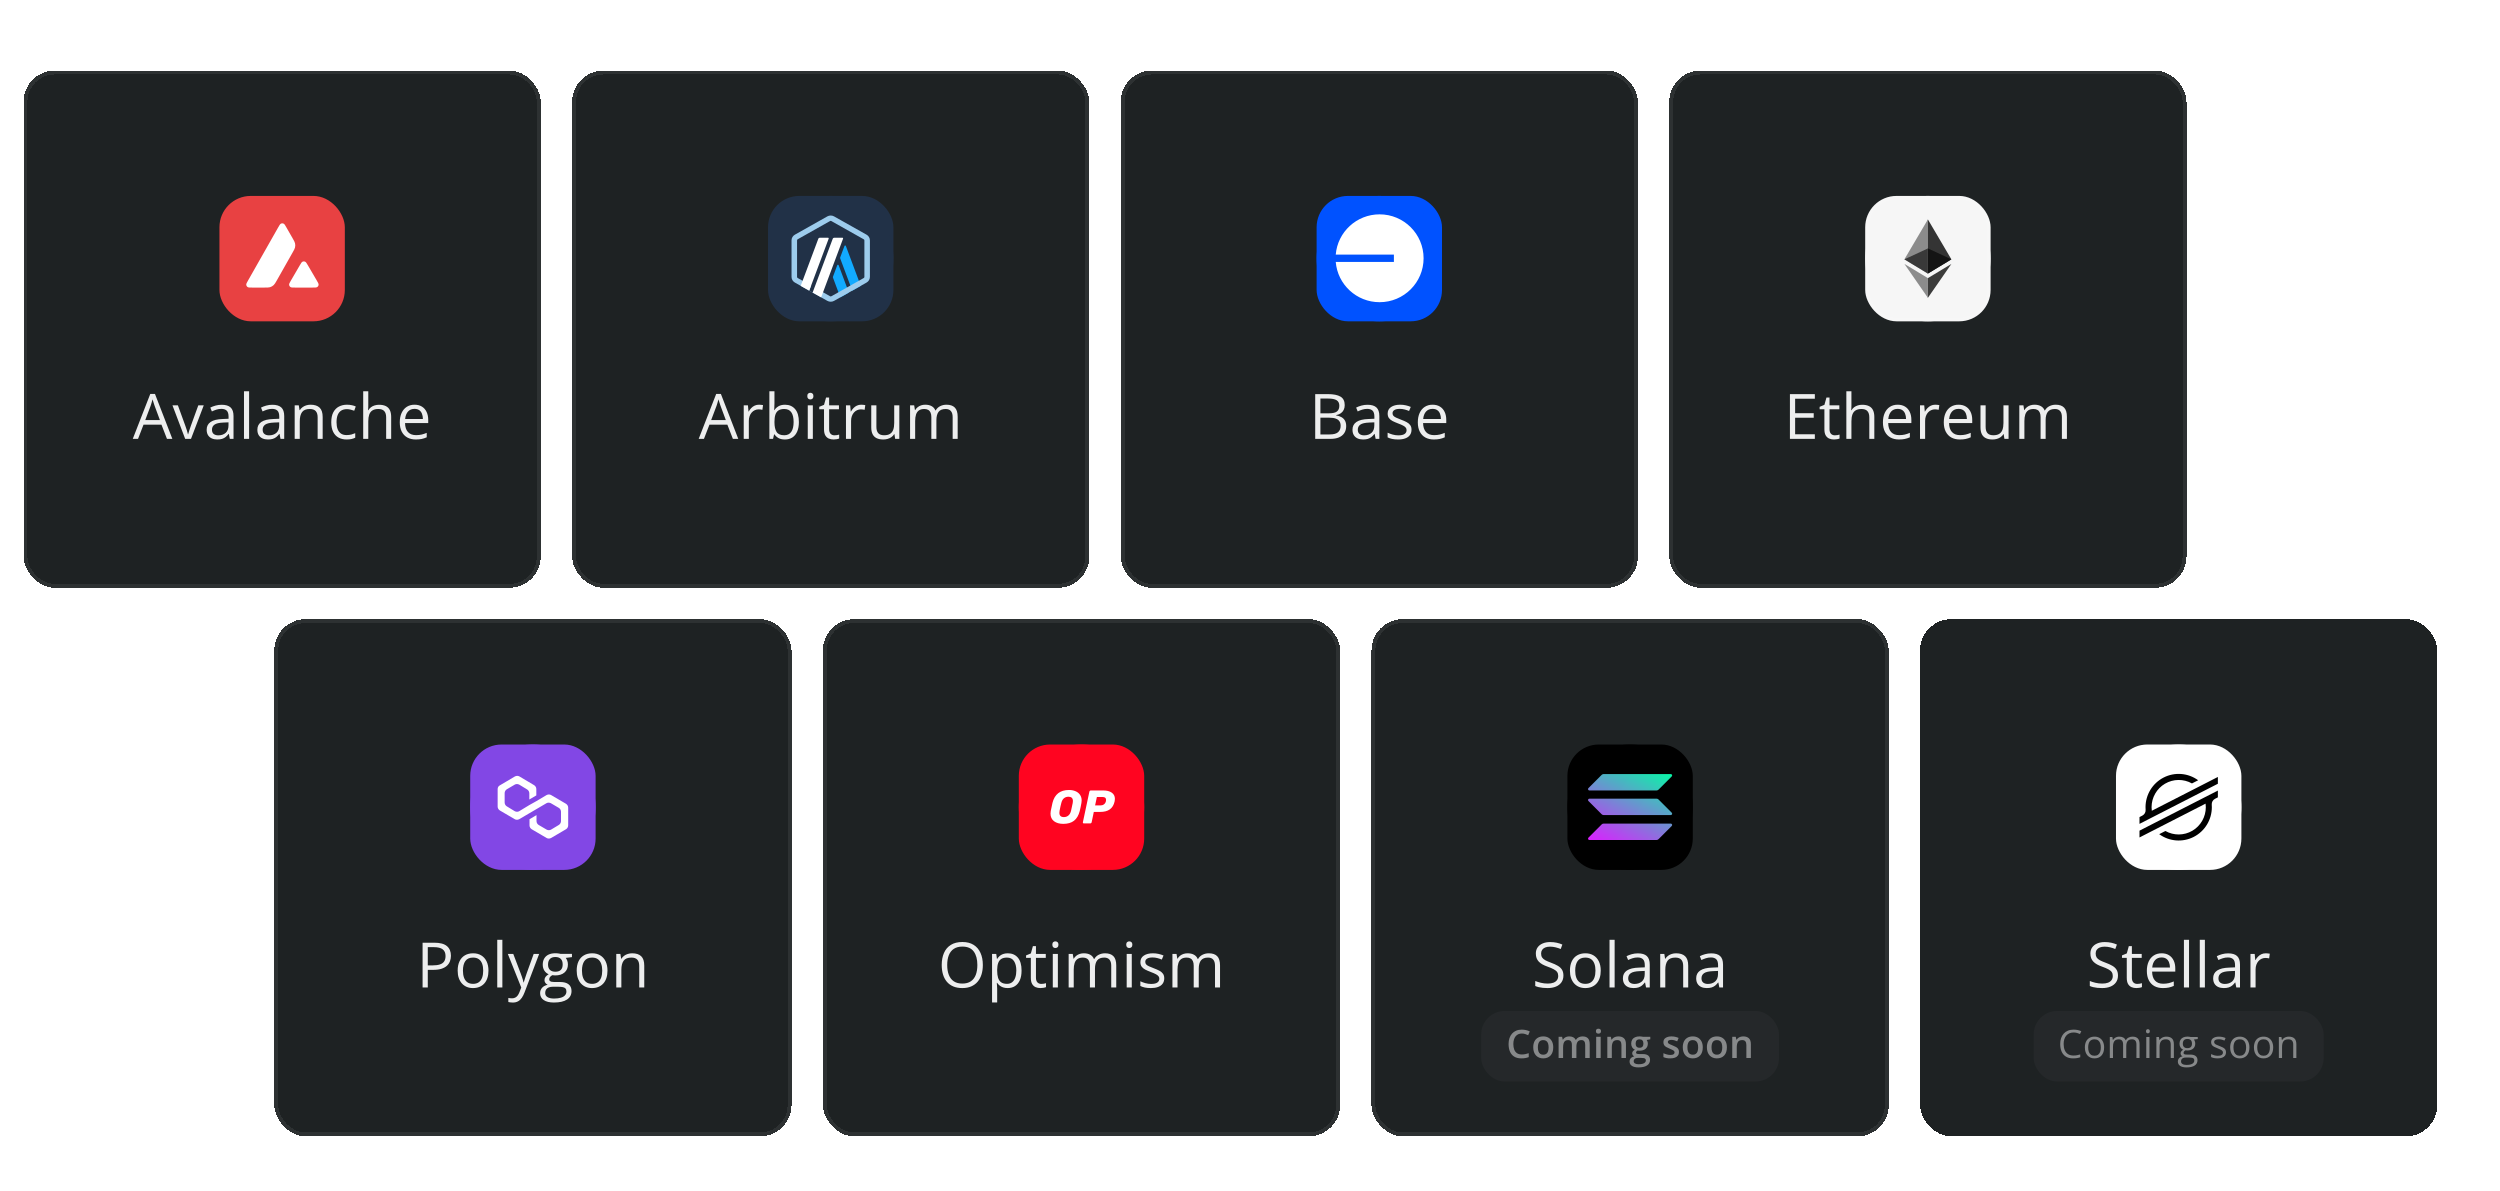 <svg width="638" height="304" viewBox="0 0 638 304" fill="none" xmlns="http://www.w3.org/2000/svg">
<g filter="url(#filter0_dd_1152_25916)">
<rect x="6" y="12" width="132" height="132" rx="8" fill="#1E2223" shape-rendering="crispEdges"/>
<rect x="6.5" y="12.5" width="131" height="131" rx="7.5" stroke="white" stroke-opacity="0.07" shape-rendering="crispEdges"/>
<g clip-path="url(#clip0_1152_25916)">
<rect x="56" y="44" width="32" height="32" fill="#E84142"/>
<path fill-rule="evenodd" clip-rule="evenodd" d="M67.477 67.388H64.372C63.719 67.388 63.397 67.388 63.201 67.263C62.988 67.125 62.859 66.897 62.843 66.645C62.831 66.414 62.992 66.131 63.315 65.565L70.982 52.05C71.308 51.477 71.473 51.19 71.681 51.084C71.905 50.97 72.172 50.97 72.397 51.084C72.605 51.19 72.77 51.477 73.096 52.05L74.672 54.802L74.68 54.816C75.033 55.432 75.212 55.744 75.29 56.071C75.376 56.429 75.376 56.806 75.29 57.164C75.211 57.494 75.034 57.809 74.676 58.434L70.649 65.553L70.639 65.571C70.284 66.192 70.104 66.506 69.855 66.744C69.584 67.003 69.258 67.192 68.9 67.298C68.574 67.388 68.208 67.388 67.477 67.388ZM75.319 67.388H79.768C80.424 67.388 80.754 67.388 80.951 67.259C81.163 67.121 81.297 66.889 81.309 66.638C81.32 66.413 81.162 66.141 80.854 65.608C80.843 65.59 80.832 65.572 80.821 65.553L78.593 61.74L78.567 61.697C78.254 61.168 78.096 60.9 77.893 60.797C77.669 60.683 77.406 60.683 77.182 60.797C76.977 60.903 76.812 61.182 76.486 61.744L74.265 65.557L74.258 65.57C73.933 66.131 73.77 66.412 73.782 66.642C73.797 66.893 73.927 67.125 74.139 67.263C74.332 67.388 74.662 67.388 75.319 67.388Z" fill="white"/>
</g>
<path d="M42.609 106L41.203 102.375H36.625L35.227 106H33.883L38.352 94.531H39.547L43.984 106H42.609ZM40.805 101.195L39.469 97.594C39.438 97.5 39.385 97.346 39.312 97.133C39.245 96.919 39.175 96.698 39.102 96.469C39.029 96.24 38.969 96.055 38.922 95.914C38.87 96.128 38.812 96.341 38.75 96.555C38.693 96.763 38.635 96.958 38.578 97.141C38.521 97.318 38.471 97.469 38.43 97.594L37.07 101.195H40.805ZM47.258 106L44.008 97.438H45.398L47.281 102.617C47.411 102.971 47.544 103.362 47.68 103.789C47.815 104.216 47.909 104.56 47.961 104.82H48.016C48.078 104.56 48.182 104.216 48.328 103.789C48.474 103.357 48.607 102.966 48.727 102.617L50.609 97.438H52L48.742 106H47.258ZM56.578 97.297C57.599 97.297 58.357 97.526 58.852 97.984C59.346 98.443 59.594 99.174 59.594 100.18V106H58.648L58.398 104.734H58.336C58.096 105.047 57.846 105.31 57.586 105.523C57.325 105.732 57.023 105.891 56.68 106C56.341 106.104 55.925 106.156 55.43 106.156C54.909 106.156 54.445 106.065 54.039 105.883C53.638 105.701 53.32 105.424 53.086 105.055C52.857 104.685 52.742 104.216 52.742 103.648C52.742 102.794 53.081 102.138 53.758 101.68C54.435 101.221 55.466 100.971 56.852 100.93L58.328 100.867V100.344C58.328 99.604 58.169 99.086 57.852 98.789C57.534 98.492 57.086 98.344 56.508 98.344C56.06 98.344 55.633 98.409 55.227 98.539C54.82 98.669 54.435 98.823 54.07 99L53.672 98.016C54.057 97.818 54.5 97.648 55 97.508C55.5 97.367 56.026 97.297 56.578 97.297ZM58.312 101.781L57.008 101.836C55.94 101.878 55.188 102.052 54.75 102.359C54.312 102.667 54.094 103.102 54.094 103.664C54.094 104.154 54.242 104.516 54.539 104.75C54.836 104.984 55.229 105.102 55.719 105.102C56.479 105.102 57.102 104.891 57.586 104.469C58.07 104.047 58.312 103.414 58.312 102.57V101.781ZM63.57 106H62.266V93.844H63.57V106ZM69.516 97.297C70.537 97.297 71.294 97.526 71.789 97.984C72.284 98.443 72.531 99.174 72.531 100.18V106H71.586L71.336 104.734H71.273C71.034 105.047 70.784 105.31 70.523 105.523C70.263 105.732 69.961 105.891 69.617 106C69.279 106.104 68.862 106.156 68.367 106.156C67.846 106.156 67.383 106.065 66.977 105.883C66.576 105.701 66.258 105.424 66.023 105.055C65.794 104.685 65.68 104.216 65.68 103.648C65.68 102.794 66.018 102.138 66.695 101.68C67.372 101.221 68.404 100.971 69.789 100.93L71.266 100.867V100.344C71.266 99.604 71.107 99.086 70.789 98.789C70.471 98.492 70.023 98.344 69.445 98.344C68.997 98.344 68.57 98.409 68.164 98.539C67.758 98.669 67.372 98.823 67.008 99L66.609 98.016C66.995 97.818 67.438 97.648 67.938 97.508C68.438 97.367 68.963 97.297 69.516 97.297ZM71.25 101.781L69.945 101.836C68.878 101.878 68.125 102.052 67.688 102.359C67.25 102.667 67.031 103.102 67.031 103.664C67.031 104.154 67.18 104.516 67.477 104.75C67.773 104.984 68.167 105.102 68.656 105.102C69.417 105.102 70.039 104.891 70.523 104.469C71.008 104.047 71.25 103.414 71.25 102.57V101.781ZM79.258 97.281C80.273 97.281 81.042 97.531 81.562 98.031C82.083 98.526 82.344 99.323 82.344 100.422V106H81.062V100.508C81.062 99.794 80.898 99.26 80.57 98.906C80.247 98.552 79.75 98.375 79.078 98.375C78.13 98.375 77.463 98.643 77.078 99.18C76.693 99.716 76.5 100.495 76.5 101.516V106H75.203V97.438H76.25L76.445 98.672H76.516C76.698 98.37 76.93 98.117 77.211 97.914C77.492 97.706 77.807 97.549 78.156 97.445C78.505 97.336 78.872 97.281 79.258 97.281ZM88.445 106.156C87.674 106.156 86.995 105.997 86.406 105.68C85.818 105.362 85.359 104.878 85.031 104.227C84.703 103.576 84.539 102.755 84.539 101.766C84.539 100.729 84.711 99.883 85.055 99.227C85.404 98.565 85.883 98.076 86.492 97.758C87.102 97.44 87.794 97.281 88.57 97.281C88.997 97.281 89.409 97.326 89.805 97.414C90.206 97.497 90.534 97.604 90.789 97.734L90.398 98.82C90.138 98.716 89.836 98.622 89.492 98.539C89.154 98.456 88.836 98.414 88.539 98.414C87.945 98.414 87.451 98.542 87.055 98.797C86.664 99.052 86.37 99.427 86.172 99.922C85.979 100.417 85.883 101.026 85.883 101.75C85.883 102.443 85.977 103.034 86.164 103.523C86.357 104.013 86.641 104.388 87.016 104.648C87.396 104.904 87.87 105.031 88.438 105.031C88.891 105.031 89.299 104.984 89.664 104.891C90.029 104.792 90.359 104.677 90.656 104.547V105.703C90.37 105.849 90.049 105.961 89.695 106.039C89.346 106.117 88.93 106.156 88.445 106.156ZM93.984 93.844V97.477C93.984 97.685 93.979 97.896 93.969 98.109C93.958 98.318 93.94 98.51 93.914 98.688H94C94.177 98.385 94.401 98.133 94.672 97.93C94.948 97.721 95.26 97.565 95.609 97.461C95.958 97.352 96.328 97.297 96.719 97.297C97.406 97.297 97.979 97.406 98.438 97.625C98.901 97.844 99.247 98.182 99.477 98.641C99.711 99.099 99.828 99.693 99.828 100.422V106H98.547V100.508C98.547 99.794 98.383 99.26 98.055 98.906C97.732 98.552 97.234 98.375 96.562 98.375C95.927 98.375 95.419 98.497 95.039 98.742C94.664 98.982 94.393 99.336 94.227 99.805C94.065 100.273 93.984 100.846 93.984 101.523V106H92.688V93.844H93.984ZM105.797 97.281C106.526 97.281 107.151 97.443 107.672 97.766C108.193 98.088 108.591 98.542 108.867 99.125C109.143 99.703 109.281 100.38 109.281 101.156V101.961H103.367C103.383 102.966 103.633 103.732 104.117 104.258C104.602 104.784 105.284 105.047 106.164 105.047C106.706 105.047 107.185 104.997 107.602 104.898C108.018 104.799 108.451 104.654 108.898 104.461V105.602C108.466 105.794 108.036 105.935 107.609 106.023C107.188 106.112 106.688 106.156 106.109 106.156C105.286 106.156 104.568 105.99 103.953 105.656C103.344 105.318 102.87 104.823 102.531 104.172C102.193 103.521 102.023 102.724 102.023 101.781C102.023 100.859 102.177 100.062 102.484 99.391C102.797 98.713 103.234 98.193 103.797 97.828C104.365 97.463 105.031 97.281 105.797 97.281ZM105.781 98.344C105.089 98.344 104.536 98.57 104.125 99.023C103.714 99.477 103.469 100.109 103.391 100.922H107.922C107.917 100.411 107.836 99.963 107.68 99.578C107.529 99.188 107.297 98.885 106.984 98.672C106.672 98.453 106.271 98.344 105.781 98.344Z" fill="white" fill-opacity="0.92"/>
</g>
<g filter="url(#filter1_dd_1152_25916)">
<rect x="146" y="12" width="132" height="132" rx="8" fill="#1E2223" shape-rendering="crispEdges"/>
<rect x="146.5" y="12.5" width="131" height="131" rx="7.5" stroke="white" stroke-opacity="0.07" shape-rendering="crispEdges"/>
<g clip-path="url(#clip1_1152_25916)">
<rect x="196" y="44" width="32" height="32" fill="#213147"/>
<circle cx="212" cy="60" r="16" fill="#213147"/>
<path d="M202.758 55.693V64.324C202.758 64.879 203.056 65.381 203.553 65.662L211.215 69.978C211.702 70.251 212.307 70.251 212.794 69.978L220.457 65.662C220.944 65.389 221.251 64.879 221.251 64.324V55.693C221.251 55.138 220.953 54.636 220.457 54.354L212.794 50.039C212.307 49.766 211.702 49.766 211.215 50.039L203.553 54.354C203.065 54.627 202.767 55.138 202.767 55.693H202.758Z" fill="#213147"/>
<path d="M213.669 61.681L212.577 64.605C212.55 64.685 212.55 64.773 212.577 64.861L214.455 69.89L216.63 68.665L214.021 61.681C213.958 61.523 213.733 61.523 213.669 61.681Z" fill="#12AAFF"/>
<path d="M215.863 56.767C215.8 56.609 215.574 56.609 215.511 56.767L214.419 59.691C214.392 59.77 214.392 59.859 214.419 59.947L217.496 68.181L219.671 66.957L215.863 56.776V56.767Z" fill="#12AAFF"/>
<path d="M212 50.365C212.054 50.365 212.108 50.383 212.153 50.409L220.439 55.077C220.538 55.13 220.592 55.235 220.592 55.341V64.677C220.592 64.782 220.529 64.888 220.439 64.941L212.153 69.609C212.108 69.635 212.054 69.653 212 69.653C211.946 69.653 211.892 69.635 211.847 69.609L203.561 64.941C203.462 64.888 203.408 64.782 203.408 64.677V55.332C203.408 55.227 203.471 55.121 203.561 55.068L211.847 50.4C211.892 50.374 211.946 50.356 212 50.356V50.365ZM212 49C211.702 49 211.413 49.071 211.143 49.22L202.857 53.888C202.325 54.187 202 54.733 202 55.332V64.668C202 65.267 202.325 65.813 202.857 66.112L211.143 70.78C211.404 70.93 211.702 71 212 71C212.298 71 212.587 70.93 212.857 70.78L221.143 66.112C221.675 65.813 222 65.267 222 64.668V55.332C222 54.733 221.675 54.187 221.143 53.888L212.848 49.22C212.587 49.071 212.289 49 211.991 49H212Z" fill="#9DCCED"/>
<path d="M206.513 68.19L207.28 66.147L208.814 67.388L207.379 68.674L206.513 68.19Z" fill="#213147"/>
<path d="M211.296 54.671H209.193C209.04 54.671 208.895 54.768 208.841 54.909L204.337 66.957L206.512 68.181L211.476 54.909C211.522 54.785 211.431 54.662 211.305 54.662L211.296 54.671Z" fill="white"/>
<path d="M214.978 54.671H212.875C212.722 54.671 212.577 54.768 212.523 54.909L207.379 68.665L209.554 69.889L215.15 54.909C215.195 54.785 215.105 54.662 214.978 54.662V54.671Z" fill="white"/>
</g>
<path d="M187.031 106L185.625 102.375H181.047L179.648 106H178.305L182.773 94.531H183.969L188.406 106H187.031ZM185.227 101.195L183.891 97.594C183.859 97.5 183.807 97.346 183.734 97.133C183.667 96.919 183.596 96.698 183.523 96.469C183.451 96.24 183.391 96.055 183.344 95.914C183.292 96.128 183.234 96.341 183.172 96.555C183.115 96.763 183.057 96.958 183 97.141C182.943 97.318 182.893 97.469 182.852 97.594L181.492 101.195H185.227ZM193.688 97.281C193.859 97.281 194.039 97.292 194.227 97.312C194.414 97.328 194.581 97.352 194.727 97.383L194.562 98.586C194.422 98.549 194.266 98.521 194.094 98.5C193.922 98.479 193.76 98.469 193.609 98.469C193.266 98.469 192.94 98.539 192.633 98.68C192.331 98.815 192.065 99.013 191.836 99.273C191.607 99.529 191.427 99.838 191.297 100.203C191.167 100.562 191.102 100.964 191.102 101.406V106H189.797V97.438H190.875L191.016 99.016H191.07C191.247 98.698 191.461 98.409 191.711 98.148C191.961 97.883 192.25 97.672 192.578 97.516C192.911 97.359 193.281 97.281 193.688 97.281ZM197.641 93.844V96.883C197.641 97.232 197.63 97.57 197.609 97.898C197.594 98.227 197.581 98.482 197.57 98.664H197.641C197.875 98.279 198.214 97.953 198.656 97.688C199.099 97.422 199.664 97.289 200.352 97.289C201.424 97.289 202.279 97.662 202.914 98.406C203.555 99.146 203.875 100.247 203.875 101.711C203.875 102.674 203.729 103.487 203.438 104.148C203.146 104.81 202.734 105.31 202.203 105.648C201.672 105.987 201.044 106.156 200.32 106.156C199.643 106.156 199.086 106.031 198.648 105.781C198.216 105.526 197.883 105.216 197.648 104.852H197.547L197.281 106H196.344V93.844H197.641ZM200.141 98.375C199.521 98.375 199.029 98.497 198.664 98.742C198.299 98.982 198.036 99.346 197.875 99.836C197.719 100.32 197.641 100.935 197.641 101.68V101.75C197.641 102.828 197.82 103.654 198.18 104.227C198.539 104.794 199.193 105.078 200.141 105.078C200.938 105.078 201.534 104.786 201.93 104.203C202.331 103.62 202.531 102.786 202.531 101.703C202.531 100.599 202.333 99.768 201.938 99.211C201.547 98.654 200.948 98.375 200.141 98.375ZM207.438 97.438V106H206.141V97.438H207.438ZM206.805 94.234C207.018 94.234 207.201 94.305 207.352 94.445C207.508 94.581 207.586 94.794 207.586 95.086C207.586 95.372 207.508 95.586 207.352 95.727C207.201 95.867 207.018 95.938 206.805 95.938C206.581 95.938 206.393 95.867 206.242 95.727C206.096 95.586 206.023 95.372 206.023 95.086C206.023 94.794 206.096 94.581 206.242 94.445C206.393 94.305 206.581 94.234 206.805 94.234ZM212.953 105.094C213.167 105.094 213.385 105.076 213.609 105.039C213.833 105.003 214.016 104.958 214.156 104.906V105.914C214.005 105.982 213.794 106.039 213.523 106.086C213.258 106.133 212.997 106.156 212.742 106.156C212.289 106.156 211.878 106.078 211.508 105.922C211.138 105.76 210.841 105.49 210.617 105.109C210.398 104.729 210.289 104.203 210.289 103.531V98.453H209.07V97.82L210.297 97.312L210.812 95.453H211.594V97.438H214.102V98.453H211.594V103.492C211.594 104.029 211.716 104.43 211.961 104.695C212.211 104.961 212.542 105.094 212.953 105.094ZM219.781 97.281C219.953 97.281 220.133 97.292 220.32 97.312C220.508 97.328 220.674 97.352 220.82 97.383L220.656 98.586C220.516 98.549 220.359 98.521 220.188 98.5C220.016 98.479 219.854 98.469 219.703 98.469C219.359 98.469 219.034 98.539 218.727 98.68C218.424 98.815 218.159 99.013 217.93 99.273C217.701 99.529 217.521 99.838 217.391 100.203C217.26 100.562 217.195 100.964 217.195 101.406V106H215.891V97.438H216.969L217.109 99.016H217.164C217.341 98.698 217.555 98.409 217.805 98.148C218.055 97.883 218.344 97.672 218.672 97.516C219.005 97.359 219.375 97.281 219.781 97.281ZM229.508 97.438V106H228.445L228.258 104.797H228.188C228.01 105.094 227.781 105.344 227.5 105.547C227.219 105.75 226.901 105.901 226.547 106C226.198 106.104 225.826 106.156 225.43 106.156C224.753 106.156 224.185 106.047 223.727 105.828C223.268 105.609 222.922 105.271 222.688 104.812C222.458 104.354 222.344 103.766 222.344 103.047V97.438H223.656V102.953C223.656 103.667 223.818 104.201 224.141 104.555C224.464 104.904 224.956 105.078 225.617 105.078C226.253 105.078 226.758 104.958 227.133 104.719C227.513 104.479 227.786 104.128 227.953 103.664C228.12 103.195 228.203 102.622 228.203 101.945V97.438H229.508ZM241.547 97.281C242.49 97.281 243.201 97.529 243.68 98.023C244.159 98.513 244.398 99.302 244.398 100.391V106H243.117V100.453C243.117 99.76 242.966 99.242 242.664 98.898C242.367 98.549 241.924 98.375 241.336 98.375C240.508 98.375 239.906 98.615 239.531 99.094C239.156 99.573 238.969 100.279 238.969 101.211V106H237.68V100.453C237.68 99.99 237.612 99.604 237.477 99.297C237.346 98.99 237.148 98.76 236.883 98.609C236.622 98.453 236.292 98.375 235.891 98.375C235.323 98.375 234.867 98.492 234.523 98.727C234.18 98.961 233.93 99.31 233.773 99.773C233.622 100.232 233.547 100.797 233.547 101.469V106H232.25V97.438H233.297L233.492 98.648H233.562C233.734 98.352 233.951 98.102 234.211 97.898C234.471 97.695 234.763 97.542 235.086 97.438C235.409 97.333 235.753 97.281 236.117 97.281C236.768 97.281 237.312 97.404 237.75 97.648C238.193 97.888 238.513 98.255 238.711 98.75H238.781C239.062 98.255 239.448 97.888 239.938 97.648C240.427 97.404 240.964 97.281 241.547 97.281Z" fill="white" fill-opacity="0.92"/>
</g>
<g filter="url(#filter2_dd_1152_25916)">
<rect x="286" y="12" width="132" height="132" rx="8" fill="#1E2223" shape-rendering="crispEdges"/>
<rect x="286.5" y="12.5" width="131" height="131" rx="7.5" stroke="white" stroke-opacity="0.07" shape-rendering="crispEdges"/>
<g clip-path="url(#clip2_1152_25916)">
<rect x="336" y="44" width="32" height="32" fill="#0052FF"/>
<path d="M352 76C360.837 76 368 68.837 368 60C368 51.163 360.837 44 352 44C343.163 44 336 51.163 336 60C336 68.837 343.163 76 352 76Z" fill="#0052FF"/>
<path d="M352.071 71.119C358.272 71.119 363.299 66.101 363.299 59.91C363.299 53.72 358.272 48.701 352.071 48.701C346.187 48.701 341.361 53.218 340.881 58.968H355.723V60.852H340.881C341.361 66.602 346.187 71.119 352.071 71.119Z" fill="white"/>
</g>
<path d="M335.641 94.578H338.875C340.302 94.578 341.375 94.792 342.094 95.219C342.812 95.646 343.172 96.372 343.172 97.398C343.172 97.841 343.086 98.24 342.914 98.594C342.747 98.943 342.503 99.232 342.18 99.461C341.857 99.69 341.458 99.849 340.984 99.938V100.016C341.484 100.094 341.927 100.237 342.312 100.445C342.698 100.654 343 100.945 343.219 101.32C343.438 101.695 343.547 102.172 343.547 102.75C343.547 103.453 343.383 104.047 343.055 104.531C342.732 105.016 342.273 105.383 341.68 105.633C341.086 105.878 340.383 106 339.57 106H335.641V94.578ZM336.969 99.477H339.156C340.151 99.477 340.839 99.312 341.219 98.984C341.604 98.656 341.797 98.177 341.797 97.547C341.797 96.896 341.568 96.427 341.109 96.141C340.656 95.854 339.932 95.711 338.938 95.711H336.969V99.477ZM336.969 100.594V104.867H339.344C340.359 104.867 341.078 104.669 341.5 104.273C341.922 103.872 342.133 103.333 342.133 102.656C342.133 102.224 342.036 101.854 341.844 101.547C341.656 101.24 341.349 101.005 340.922 100.844C340.5 100.677 339.935 100.594 339.227 100.594H336.969ZM348.992 97.297C350.013 97.297 350.771 97.526 351.266 97.984C351.76 98.443 352.008 99.174 352.008 100.18V106H351.062L350.812 104.734H350.75C350.51 105.047 350.26 105.31 350 105.523C349.74 105.732 349.438 105.891 349.094 106C348.755 106.104 348.339 106.156 347.844 106.156C347.323 106.156 346.859 106.065 346.453 105.883C346.052 105.701 345.734 105.424 345.5 105.055C345.271 104.685 345.156 104.216 345.156 103.648C345.156 102.794 345.495 102.138 346.172 101.68C346.849 101.221 347.88 100.971 349.266 100.93L350.742 100.867V100.344C350.742 99.604 350.583 99.086 350.266 98.789C349.948 98.492 349.5 98.344 348.922 98.344C348.474 98.344 348.047 98.409 347.641 98.539C347.234 98.669 346.849 98.823 346.484 99L346.086 98.016C346.471 97.818 346.914 97.648 347.414 97.508C347.914 97.367 348.44 97.297 348.992 97.297ZM350.727 101.781L349.422 101.836C348.354 101.878 347.602 102.052 347.164 102.359C346.727 102.667 346.508 103.102 346.508 103.664C346.508 104.154 346.656 104.516 346.953 104.75C347.25 104.984 347.643 105.102 348.133 105.102C348.893 105.102 349.516 104.891 350 104.469C350.484 104.047 350.727 103.414 350.727 102.57V101.781ZM360.219 103.656C360.219 104.203 360.081 104.664 359.805 105.039C359.534 105.409 359.143 105.688 358.633 105.875C358.128 106.062 357.523 106.156 356.82 106.156C356.221 106.156 355.703 106.109 355.266 106.016C354.828 105.922 354.445 105.789 354.117 105.617V104.422C354.466 104.594 354.883 104.75 355.367 104.891C355.852 105.031 356.346 105.102 356.852 105.102C357.591 105.102 358.128 104.982 358.461 104.742C358.794 104.503 358.961 104.177 358.961 103.766C358.961 103.531 358.893 103.326 358.758 103.148C358.628 102.966 358.406 102.792 358.094 102.625C357.781 102.453 357.349 102.266 356.797 102.062C356.25 101.854 355.776 101.648 355.375 101.445C354.979 101.237 354.672 100.984 354.453 100.688C354.24 100.391 354.133 100.005 354.133 99.531C354.133 98.807 354.424 98.253 355.008 97.867C355.596 97.477 356.367 97.281 357.32 97.281C357.836 97.281 358.318 97.333 358.766 97.438C359.219 97.537 359.641 97.672 360.031 97.844L359.594 98.883C359.24 98.732 358.862 98.604 358.461 98.5C358.06 98.396 357.651 98.344 357.234 98.344C356.635 98.344 356.174 98.443 355.852 98.641C355.534 98.838 355.375 99.109 355.375 99.453C355.375 99.719 355.448 99.938 355.594 100.109C355.745 100.281 355.984 100.443 356.312 100.594C356.641 100.745 357.073 100.922 357.609 101.125C358.146 101.323 358.609 101.529 359 101.742C359.391 101.951 359.69 102.206 359.898 102.508C360.112 102.805 360.219 103.188 360.219 103.656ZM365.602 97.281C366.331 97.281 366.956 97.443 367.477 97.766C367.997 98.088 368.396 98.542 368.672 99.125C368.948 99.703 369.086 100.38 369.086 101.156V101.961H363.172C363.188 102.966 363.438 103.732 363.922 104.258C364.406 104.784 365.089 105.047 365.969 105.047C366.51 105.047 366.99 104.997 367.406 104.898C367.823 104.799 368.255 104.654 368.703 104.461V105.602C368.271 105.794 367.841 105.935 367.414 106.023C366.992 106.112 366.492 106.156 365.914 106.156C365.091 106.156 364.372 105.99 363.758 105.656C363.148 105.318 362.674 104.823 362.336 104.172C361.997 103.521 361.828 102.724 361.828 101.781C361.828 100.859 361.982 100.062 362.289 99.391C362.602 98.713 363.039 98.193 363.602 97.828C364.169 97.463 364.836 97.281 365.602 97.281ZM365.586 98.344C364.893 98.344 364.341 98.57 363.93 99.023C363.518 99.477 363.273 100.109 363.195 100.922H367.727C367.721 100.411 367.641 99.963 367.484 99.578C367.333 99.188 367.102 98.885 366.789 98.672C366.477 98.453 366.076 98.344 365.586 98.344Z" fill="white" fill-opacity="0.92"/>
</g>
<g filter="url(#filter3_dd_1152_25916)">
<rect x="426" y="12" width="132" height="132" rx="8" fill="#1E2223" shape-rendering="crispEdges"/>
<rect x="426.5" y="12.5" width="131" height="131" rx="7.5" stroke="white" stroke-opacity="0.07" shape-rendering="crispEdges"/>
<g clip-path="url(#clip3_1152_25916)">
<rect x="476" y="44" width="32" height="32" fill="#F6F6F6"/>
<circle cx="492" cy="60" r="16" fill="#F6F6F6"/>
<path d="M491.999 50L491.868 50.456V63.68L491.999 63.814L497.996 60.186L491.999 50Z" fill="#343434"/>
<path d="M491.998 50L486 60.186L491.998 63.814V57.395V50Z" fill="#8C8C8C"/>
<path d="M491.999 64.976L491.925 65.069V69.779L491.999 70L498 61.35L491.999 64.976Z" fill="#3C3C3B"/>
<path d="M491.998 70V64.976L486 61.35L491.998 70Z" fill="#8C8C8C"/>
<path d="M491.997 63.813L497.994 60.185L491.997 57.395V63.813Z" fill="#141414"/>
<path d="M486 60.185L491.998 63.813V57.395L486 60.185Z" fill="#393939"/>
</g>
<rect x="476.5" y="44.5" width="31" height="31" rx="7.5" stroke="white" stroke-opacity="0.07"/>
<path d="M463.148 106H456.789V94.578H463.148V95.75H458.117V99.445H462.859V100.602H458.117V104.828H463.148V106ZM468.25 105.094C468.464 105.094 468.682 105.076 468.906 105.039C469.13 105.003 469.312 104.958 469.453 104.906V105.914C469.302 105.982 469.091 106.039 468.82 106.086C468.555 106.133 468.294 106.156 468.039 106.156C467.586 106.156 467.174 106.078 466.805 105.922C466.435 105.76 466.138 105.49 465.914 105.109C465.695 104.729 465.586 104.203 465.586 103.531V98.453H464.367V97.82L465.594 97.312L466.109 95.453H466.891V97.438H469.398V98.453H466.891V103.492C466.891 104.029 467.013 104.43 467.258 104.695C467.508 104.961 467.839 105.094 468.25 105.094ZM472.484 93.844V97.477C472.484 97.685 472.479 97.896 472.469 98.109C472.458 98.318 472.44 98.51 472.414 98.688H472.5C472.677 98.385 472.901 98.133 473.172 97.93C473.448 97.721 473.76 97.565 474.109 97.461C474.458 97.352 474.828 97.297 475.219 97.297C475.906 97.297 476.479 97.406 476.938 97.625C477.401 97.844 477.747 98.182 477.977 98.641C478.211 99.099 478.328 99.693 478.328 100.422V106H477.047V100.508C477.047 99.794 476.883 99.26 476.555 98.906C476.232 98.552 475.734 98.375 475.062 98.375C474.427 98.375 473.919 98.497 473.539 98.742C473.164 98.982 472.893 99.336 472.727 99.805C472.565 100.273 472.484 100.846 472.484 101.523V106H471.188V93.844H472.484ZM484.297 97.281C485.026 97.281 485.651 97.443 486.172 97.766C486.693 98.088 487.091 98.542 487.367 99.125C487.643 99.703 487.781 100.38 487.781 101.156V101.961H481.867C481.883 102.966 482.133 103.732 482.617 104.258C483.102 104.784 483.784 105.047 484.664 105.047C485.206 105.047 485.685 104.997 486.102 104.898C486.518 104.799 486.951 104.654 487.398 104.461V105.602C486.966 105.794 486.536 105.935 486.109 106.023C485.688 106.112 485.188 106.156 484.609 106.156C483.786 106.156 483.068 105.99 482.453 105.656C481.844 105.318 481.37 104.823 481.031 104.172C480.693 103.521 480.523 102.724 480.523 101.781C480.523 100.859 480.677 100.062 480.984 99.391C481.297 98.713 481.734 98.193 482.297 97.828C482.865 97.463 483.531 97.281 484.297 97.281ZM484.281 98.344C483.589 98.344 483.036 98.57 482.625 99.023C482.214 99.477 481.969 100.109 481.891 100.922H486.422C486.417 100.411 486.336 99.963 486.18 99.578C486.029 99.188 485.797 98.885 485.484 98.672C485.172 98.453 484.771 98.344 484.281 98.344ZM493.875 97.281C494.047 97.281 494.227 97.292 494.414 97.312C494.602 97.328 494.768 97.352 494.914 97.383L494.75 98.586C494.609 98.549 494.453 98.521 494.281 98.5C494.109 98.479 493.948 98.469 493.797 98.469C493.453 98.469 493.128 98.539 492.82 98.68C492.518 98.815 492.253 99.013 492.023 99.273C491.794 99.529 491.615 99.838 491.484 100.203C491.354 100.562 491.289 100.964 491.289 101.406V106H489.984V97.438H491.062L491.203 99.016H491.258C491.435 98.698 491.648 98.409 491.898 98.148C492.148 97.883 492.438 97.672 492.766 97.516C493.099 97.359 493.469 97.281 493.875 97.281ZM499.828 97.281C500.557 97.281 501.182 97.443 501.703 97.766C502.224 98.088 502.622 98.542 502.898 99.125C503.174 99.703 503.312 100.38 503.312 101.156V101.961H497.398C497.414 102.966 497.664 103.732 498.148 104.258C498.633 104.784 499.315 105.047 500.195 105.047C500.737 105.047 501.216 104.997 501.633 104.898C502.049 104.799 502.482 104.654 502.93 104.461V105.602C502.497 105.794 502.068 105.935 501.641 106.023C501.219 106.112 500.719 106.156 500.141 106.156C499.318 106.156 498.599 105.99 497.984 105.656C497.375 105.318 496.901 104.823 496.562 104.172C496.224 103.521 496.055 102.724 496.055 101.781C496.055 100.859 496.208 100.062 496.516 99.391C496.828 98.713 497.266 98.193 497.828 97.828C498.396 97.463 499.062 97.281 499.828 97.281ZM499.812 98.344C499.12 98.344 498.568 98.57 498.156 99.023C497.745 99.477 497.5 100.109 497.422 100.922H501.953C501.948 100.411 501.867 99.963 501.711 99.578C501.56 99.188 501.328 98.885 501.016 98.672C500.703 98.453 500.302 98.344 499.812 98.344ZM512.586 97.438V106H511.523L511.336 104.797H511.266C511.089 105.094 510.859 105.344 510.578 105.547C510.297 105.75 509.979 105.901 509.625 106C509.276 106.104 508.904 106.156 508.508 106.156C507.831 106.156 507.263 106.047 506.805 105.828C506.346 105.609 506 105.271 505.766 104.812C505.536 104.354 505.422 103.766 505.422 103.047V97.438H506.734V102.953C506.734 103.667 506.896 104.201 507.219 104.555C507.542 104.904 508.034 105.078 508.695 105.078C509.331 105.078 509.836 104.958 510.211 104.719C510.591 104.479 510.865 104.128 511.031 103.664C511.198 103.195 511.281 102.622 511.281 101.945V97.438H512.586ZM524.625 97.281C525.568 97.281 526.279 97.529 526.758 98.023C527.237 98.513 527.477 99.302 527.477 100.391V106H526.195V100.453C526.195 99.76 526.044 99.242 525.742 98.898C525.445 98.549 525.003 98.375 524.414 98.375C523.586 98.375 522.984 98.615 522.609 99.094C522.234 99.573 522.047 100.279 522.047 101.211V106H520.758V100.453C520.758 99.99 520.69 99.604 520.555 99.297C520.424 98.99 520.227 98.76 519.961 98.609C519.701 98.453 519.37 98.375 518.969 98.375C518.401 98.375 517.945 98.492 517.602 98.727C517.258 98.961 517.008 99.31 516.852 99.773C516.701 100.232 516.625 100.797 516.625 101.469V106H515.328V97.438H516.375L516.57 98.648H516.641C516.812 98.352 517.029 98.102 517.289 97.898C517.549 97.695 517.841 97.542 518.164 97.438C518.487 97.333 518.831 97.281 519.195 97.281C519.846 97.281 520.391 97.404 520.828 97.648C521.271 97.888 521.591 98.255 521.789 98.75H521.859C522.141 98.255 522.526 97.888 523.016 97.648C523.505 97.404 524.042 97.281 524.625 97.281Z" fill="white" fill-opacity="0.92"/>
</g>
<g filter="url(#filter4_dd_1152_25916)">
<rect x="70" y="152" width="132" height="132" rx="8" fill="#1E2223" shape-rendering="crispEdges"/>
<rect x="70.5" y="152.5" width="131" height="131" rx="7.5" stroke="white" stroke-opacity="0.07" shape-rendering="crispEdges"/>
<g clip-path="url(#clip4_1152_25916)">
<rect x="120" y="184" width="32" height="32" fill="#8247E5"/>
<path d="M136 216C144.837 216 152 208.837 152 200C152 191.163 144.837 184 136 184C127.163 184 120 191.163 120 200C120 208.837 127.163 216 136 216Z" fill="#8247E5"/>
<path d="M140.629 196.89C140.3 196.7 139.877 196.7 139.501 196.89L136.869 198.457L135.084 199.454L132.499 201.021C132.17 201.211 131.747 201.211 131.371 201.021L129.35 199.786C129.021 199.596 128.786 199.217 128.786 198.789V196.415C128.786 196.036 128.974 195.656 129.35 195.418L131.371 194.231C131.7 194.042 132.123 194.042 132.499 194.231L134.52 195.466C134.849 195.656 135.084 196.036 135.084 196.463V198.03L136.869 196.985V195.371C136.869 194.991 136.681 194.611 136.305 194.374L132.546 192.142C132.217 191.953 131.794 191.953 131.418 192.142L127.564 194.421C127.188 194.611 127 194.991 127 195.371V199.834C127 200.214 127.188 200.593 127.564 200.831L131.371 203.062C131.7 203.252 132.123 203.252 132.499 203.062L135.084 201.543L136.869 200.499L139.454 198.979C139.783 198.789 140.206 198.789 140.582 198.979L142.603 200.166C142.932 200.356 143.167 200.736 143.167 201.163V203.537C143.167 203.917 142.979 204.297 142.603 204.534L140.629 205.721C140.3 205.911 139.877 205.911 139.501 205.721L137.48 204.534C137.151 204.344 136.916 203.964 136.916 203.537V202.018L135.131 203.062V204.629C135.131 205.009 135.319 205.389 135.695 205.626L139.501 207.858C139.83 208.047 140.253 208.047 140.629 207.858L144.436 205.626C144.765 205.436 145 205.056 145 204.629V200.119C145 199.739 144.812 199.359 144.436 199.122L140.629 196.89Z" fill="white"/>
</g>
<path d="M110.828 234.578C112.302 234.578 113.378 234.867 114.055 235.445C114.737 236.018 115.078 236.841 115.078 237.914C115.078 238.398 114.997 238.859 114.836 239.297C114.68 239.729 114.424 240.112 114.07 240.445C113.716 240.773 113.25 241.034 112.672 241.227C112.099 241.414 111.396 241.508 110.562 241.508H109.172V246H107.844V234.578H110.828ZM110.703 235.711H109.172V240.367H110.414C111.143 240.367 111.75 240.289 112.234 240.133C112.724 239.977 113.091 239.724 113.336 239.375C113.581 239.021 113.703 238.552 113.703 237.969C113.703 237.208 113.461 236.643 112.977 236.273C112.492 235.898 111.734 235.711 110.703 235.711ZM124.656 241.703C124.656 242.406 124.565 243.034 124.383 243.586C124.201 244.138 123.938 244.604 123.594 244.984C123.25 245.365 122.833 245.656 122.344 245.859C121.859 246.057 121.31 246.156 120.695 246.156C120.122 246.156 119.596 246.057 119.117 245.859C118.643 245.656 118.232 245.365 117.883 244.984C117.539 244.604 117.271 244.138 117.078 243.586C116.891 243.034 116.797 242.406 116.797 241.703C116.797 240.766 116.956 239.969 117.273 239.312C117.591 238.651 118.044 238.148 118.633 237.805C119.227 237.456 119.932 237.281 120.75 237.281C121.531 237.281 122.214 237.456 122.797 237.805C123.385 238.154 123.841 238.659 124.164 239.32C124.492 239.977 124.656 240.771 124.656 241.703ZM118.141 241.703C118.141 242.391 118.232 242.987 118.414 243.492C118.596 243.997 118.878 244.388 119.258 244.664C119.638 244.94 120.128 245.078 120.727 245.078C121.32 245.078 121.807 244.94 122.188 244.664C122.573 244.388 122.857 243.997 123.039 243.492C123.221 242.987 123.312 242.391 123.312 241.703C123.312 241.021 123.221 240.432 123.039 239.938C122.857 239.438 122.576 239.052 122.195 238.781C121.815 238.51 121.323 238.375 120.719 238.375C119.828 238.375 119.174 238.669 118.758 239.258C118.346 239.846 118.141 240.661 118.141 241.703ZM128.203 246H126.898V233.844H128.203V246ZM129.594 237.438H130.984L132.875 242.406C132.984 242.698 133.086 242.979 133.18 243.25C133.273 243.516 133.357 243.771 133.43 244.016C133.503 244.26 133.56 244.497 133.602 244.727H133.656C133.729 244.466 133.833 244.125 133.969 243.703C134.104 243.276 134.25 242.841 134.406 242.398L136.195 237.438H137.594L133.867 247.258C133.669 247.784 133.438 248.242 133.172 248.633C132.911 249.023 132.594 249.323 132.219 249.531C131.844 249.745 131.391 249.852 130.859 249.852C130.615 249.852 130.398 249.836 130.211 249.805C130.023 249.779 129.862 249.747 129.727 249.711V248.672C129.841 248.698 129.979 248.721 130.141 248.742C130.307 248.763 130.479 248.773 130.656 248.773C130.979 248.773 131.258 248.711 131.492 248.586C131.732 248.466 131.938 248.289 132.109 248.055C132.281 247.82 132.43 247.542 132.555 247.219L133.023 246.016L129.594 237.438ZM141.352 249.844C140.227 249.844 139.359 249.633 138.75 249.211C138.141 248.794 137.836 248.208 137.836 247.453C137.836 246.917 138.005 246.458 138.344 246.078C138.688 245.698 139.161 245.445 139.766 245.32C139.542 245.216 139.349 245.06 139.188 244.852C139.031 244.643 138.953 244.404 138.953 244.133C138.953 243.82 139.039 243.547 139.211 243.312C139.388 243.073 139.656 242.844 140.016 242.625C139.568 242.443 139.203 242.135 138.922 241.703C138.646 241.266 138.508 240.758 138.508 240.18C138.508 239.565 138.635 239.042 138.891 238.609C139.146 238.172 139.516 237.839 140 237.609C140.484 237.38 141.07 237.266 141.758 237.266C141.909 237.266 142.06 237.273 142.211 237.289C142.367 237.299 142.516 237.318 142.656 237.344C142.797 237.365 142.919 237.391 143.023 237.422H145.961V238.258L144.383 238.453C144.539 238.656 144.669 238.901 144.773 239.188C144.878 239.474 144.93 239.792 144.93 240.141C144.93 240.995 144.641 241.674 144.062 242.18C143.484 242.68 142.69 242.93 141.68 242.93C141.44 242.93 141.195 242.909 140.945 242.867C140.69 243.008 140.495 243.164 140.359 243.336C140.229 243.508 140.164 243.706 140.164 243.93C140.164 244.096 140.214 244.229 140.312 244.328C140.417 244.427 140.565 244.5 140.758 244.547C140.951 244.589 141.182 244.609 141.453 244.609H142.961C143.893 244.609 144.607 244.805 145.102 245.195C145.602 245.586 145.852 246.156 145.852 246.906C145.852 247.854 145.466 248.581 144.695 249.086C143.924 249.591 142.81 249.844 141.352 249.844ZM141.391 248.828C142.099 248.828 142.685 248.755 143.148 248.609C143.617 248.469 143.966 248.263 144.195 247.992C144.43 247.727 144.547 247.409 144.547 247.039C144.547 246.695 144.469 246.435 144.312 246.258C144.156 246.086 143.927 245.971 143.625 245.914C143.323 245.852 142.953 245.82 142.516 245.82H141.031C140.646 245.82 140.31 245.88 140.023 246C139.737 246.12 139.516 246.297 139.359 246.531C139.208 246.766 139.133 247.057 139.133 247.406C139.133 247.87 139.328 248.221 139.719 248.461C140.109 248.706 140.667 248.828 141.391 248.828ZM141.727 241.984C142.346 241.984 142.812 241.828 143.125 241.516C143.438 241.203 143.594 240.747 143.594 240.148C143.594 239.508 143.435 239.029 143.117 238.711C142.799 238.388 142.331 238.227 141.711 238.227C141.117 238.227 140.659 238.393 140.336 238.727C140.018 239.055 139.859 239.536 139.859 240.172C139.859 240.755 140.021 241.203 140.344 241.516C140.667 241.828 141.128 241.984 141.727 241.984ZM155.031 241.703C155.031 242.406 154.94 243.034 154.758 243.586C154.576 244.138 154.312 244.604 153.969 244.984C153.625 245.365 153.208 245.656 152.719 245.859C152.234 246.057 151.685 246.156 151.07 246.156C150.497 246.156 149.971 246.057 149.492 245.859C149.018 245.656 148.607 245.365 148.258 244.984C147.914 244.604 147.646 244.138 147.453 243.586C147.266 243.034 147.172 242.406 147.172 241.703C147.172 240.766 147.331 239.969 147.648 239.312C147.966 238.651 148.419 238.148 149.008 237.805C149.602 237.456 150.307 237.281 151.125 237.281C151.906 237.281 152.589 237.456 153.172 237.805C153.76 238.154 154.216 238.659 154.539 239.32C154.867 239.977 155.031 240.771 155.031 241.703ZM148.516 241.703C148.516 242.391 148.607 242.987 148.789 243.492C148.971 243.997 149.253 244.388 149.633 244.664C150.013 244.94 150.503 245.078 151.102 245.078C151.695 245.078 152.182 244.94 152.562 244.664C152.948 244.388 153.232 243.997 153.414 243.492C153.596 242.987 153.688 242.391 153.688 241.703C153.688 241.021 153.596 240.432 153.414 239.938C153.232 239.438 152.951 239.052 152.57 238.781C152.19 238.51 151.698 238.375 151.094 238.375C150.203 238.375 149.549 238.669 149.133 239.258C148.721 239.846 148.516 240.661 148.516 241.703ZM161.328 237.281C162.344 237.281 163.112 237.531 163.633 238.031C164.154 238.526 164.414 239.323 164.414 240.422V246H163.133V240.508C163.133 239.794 162.969 239.26 162.641 238.906C162.318 238.552 161.82 238.375 161.148 238.375C160.201 238.375 159.534 238.643 159.148 239.18C158.763 239.716 158.57 240.495 158.57 241.516V246H157.273V237.438H158.32L158.516 238.672H158.586C158.768 238.37 159 238.117 159.281 237.914C159.562 237.706 159.878 237.549 160.227 237.445C160.576 237.336 160.943 237.281 161.328 237.281Z" fill="white" fill-opacity="0.92"/>
</g>
<g filter="url(#filter5_dd_1152_25916)">
<rect x="210" y="152" width="132" height="132" rx="8" fill="#1E2223" shape-rendering="crispEdges"/>
<rect x="210.5" y="152.5" width="131" height="131" rx="7.5" stroke="white" stroke-opacity="0.07" shape-rendering="crispEdges"/>
<g clip-path="url(#clip5_1152_25916)">
<rect x="260" y="184" width="32" height="32" fill="#FF0420"/>
<path d="M276 216C284.837 216 292 208.837 292 200C292 191.163 284.837 184 276 184C267.163 184 260 191.163 260 200C260 208.837 267.163 216 276 216Z" fill="#FF0420"/>
<path d="M271.335 204.25C270.381 204.25 269.6 204.026 268.992 203.578C268.391 203.124 268.09 202.471 268.09 201.632C268.09 201.453 268.109 201.242 268.147 200.986C268.25 200.41 268.397 199.719 268.589 198.906C269.133 196.704 270.541 195.604 272.807 195.604C273.421 195.604 273.978 195.706 274.464 195.917C274.951 196.116 275.335 196.423 275.616 196.832C275.898 197.236 276.039 197.716 276.039 198.272C276.039 198.439 276.019 198.65 275.981 198.906C275.859 199.616 275.719 200.314 275.546 200.986C275.264 202.08 274.784 202.906 274.093 203.45C273.408 203.988 272.487 204.25 271.335 204.25ZM271.507 202.522C271.955 202.522 272.333 202.388 272.647 202.125C272.967 201.863 273.197 201.46 273.331 200.909C273.517 200.154 273.658 199.501 273.754 198.938C273.786 198.772 273.805 198.599 273.805 198.42C273.805 197.69 273.427 197.325 272.666 197.325C272.218 197.325 271.834 197.46 271.514 197.722C271.2 197.984 270.976 198.388 270.842 198.938C270.695 199.476 270.554 200.128 270.407 200.909C270.375 201.069 270.355 201.236 270.355 201.415C270.349 202.157 270.739 202.522 271.507 202.522Z" fill="white"/>
<path d="M276.595 204.134C276.506 204.134 276.442 204.109 276.39 204.051C276.352 203.987 276.339 203.917 276.352 203.833L278.01 196.025C278.022 195.936 278.067 195.865 278.144 195.808C278.214 195.75 278.291 195.725 278.374 195.725H281.568C282.458 195.725 283.168 195.91 283.706 196.275C284.25 196.646 284.525 197.177 284.525 197.875C284.525 198.073 284.499 198.285 284.454 198.502C284.256 199.424 283.853 200.102 283.238 200.544C282.637 200.985 281.811 201.203 280.762 201.203H279.142L278.592 203.833C278.573 203.923 278.534 203.993 278.458 204.051C278.387 204.109 278.31 204.134 278.227 204.134H276.595ZM280.845 199.545C281.184 199.545 281.472 199.456 281.722 199.27C281.978 199.085 282.144 198.822 282.227 198.477C282.253 198.342 282.266 198.221 282.266 198.118C282.266 197.888 282.195 197.709 282.061 197.587C281.926 197.459 281.69 197.395 281.363 197.395H279.923L279.469 199.545H280.845Z" fill="white"/>
</g>
<path d="M250.82 240.273C250.82 241.154 250.708 241.956 250.484 242.68C250.26 243.398 249.927 244.018 249.484 244.539C249.047 245.055 248.503 245.453 247.852 245.734C247.201 246.016 246.445 246.156 245.586 246.156C244.701 246.156 243.927 246.016 243.266 245.734C242.609 245.453 242.062 245.052 241.625 244.531C241.193 244.01 240.867 243.388 240.648 242.664C240.435 241.94 240.328 241.138 240.328 240.258C240.328 239.091 240.521 238.068 240.906 237.188C241.292 236.307 241.875 235.622 242.656 235.133C243.443 234.643 244.427 234.398 245.609 234.398C246.74 234.398 247.69 234.641 248.461 235.125C249.237 235.609 249.823 236.292 250.219 237.172C250.62 238.047 250.82 239.081 250.82 240.273ZM241.727 240.273C241.727 241.242 241.865 242.081 242.141 242.789C242.417 243.497 242.839 244.044 243.406 244.43C243.979 244.815 244.706 245.008 245.586 245.008C246.471 245.008 247.195 244.815 247.758 244.43C248.326 244.044 248.745 243.497 249.016 242.789C249.286 242.081 249.422 241.242 249.422 240.273C249.422 238.799 249.112 237.648 248.492 236.82C247.878 235.987 246.917 235.57 245.609 235.57C244.724 235.57 243.995 235.76 243.422 236.141C242.849 236.521 242.422 237.062 242.141 237.766C241.865 238.464 241.727 239.299 241.727 240.273ZM257.195 237.281C258.263 237.281 259.115 237.648 259.75 238.383C260.385 239.117 260.703 240.221 260.703 241.695C260.703 242.669 260.557 243.487 260.266 244.148C259.974 244.81 259.562 245.31 259.031 245.648C258.505 245.987 257.883 246.156 257.164 246.156C256.711 246.156 256.312 246.096 255.969 245.977C255.625 245.857 255.331 245.695 255.086 245.492C254.841 245.289 254.638 245.068 254.477 244.828H254.383C254.398 245.031 254.417 245.276 254.438 245.562C254.464 245.849 254.477 246.099 254.477 246.312V249.828H253.172V237.438H254.242L254.414 238.703H254.477C254.643 238.443 254.846 238.206 255.086 237.992C255.326 237.773 255.617 237.602 255.961 237.477C256.31 237.346 256.721 237.281 257.195 237.281ZM256.969 238.375C256.375 238.375 255.896 238.49 255.531 238.719C255.172 238.948 254.909 239.292 254.742 239.75C254.576 240.203 254.487 240.773 254.477 241.461V241.711C254.477 242.435 254.555 243.047 254.711 243.547C254.872 244.047 255.135 244.427 255.5 244.688C255.87 244.948 256.365 245.078 256.984 245.078C257.516 245.078 257.958 244.935 258.312 244.648C258.667 244.362 258.93 243.964 259.102 243.453C259.279 242.938 259.367 242.346 259.367 241.68C259.367 240.669 259.169 239.867 258.773 239.273C258.383 238.674 257.781 238.375 256.969 238.375ZM265.734 245.094C265.948 245.094 266.167 245.076 266.391 245.039C266.615 245.003 266.797 244.958 266.938 244.906V245.914C266.786 245.982 266.576 246.039 266.305 246.086C266.039 246.133 265.779 246.156 265.523 246.156C265.07 246.156 264.659 246.078 264.289 245.922C263.919 245.76 263.622 245.49 263.398 245.109C263.18 244.729 263.07 244.203 263.07 243.531V238.453H261.852V237.82L263.078 237.312L263.594 235.453H264.375V237.438H266.883V238.453H264.375V243.492C264.375 244.029 264.497 244.43 264.742 244.695C264.992 244.961 265.323 245.094 265.734 245.094ZM269.969 237.438V246H268.672V237.438H269.969ZM269.336 234.234C269.549 234.234 269.732 234.305 269.883 234.445C270.039 234.581 270.117 234.794 270.117 235.086C270.117 235.372 270.039 235.586 269.883 235.727C269.732 235.867 269.549 235.938 269.336 235.938C269.112 235.938 268.924 235.867 268.773 235.727C268.628 235.586 268.555 235.372 268.555 235.086C268.555 234.794 268.628 234.581 268.773 234.445C268.924 234.305 269.112 234.234 269.336 234.234ZM282.016 237.281C282.958 237.281 283.669 237.529 284.148 238.023C284.628 238.513 284.867 239.302 284.867 240.391V246H283.586V240.453C283.586 239.76 283.435 239.242 283.133 238.898C282.836 238.549 282.393 238.375 281.805 238.375C280.977 238.375 280.375 238.615 280 239.094C279.625 239.573 279.438 240.279 279.438 241.211V246H278.148V240.453C278.148 239.99 278.081 239.604 277.945 239.297C277.815 238.99 277.617 238.76 277.352 238.609C277.091 238.453 276.76 238.375 276.359 238.375C275.792 238.375 275.336 238.492 274.992 238.727C274.648 238.961 274.398 239.31 274.242 239.773C274.091 240.232 274.016 240.797 274.016 241.469V246H272.719V237.438H273.766L273.961 238.648H274.031C274.203 238.352 274.419 238.102 274.68 237.898C274.94 237.695 275.232 237.542 275.555 237.438C275.878 237.333 276.221 237.281 276.586 237.281C277.237 237.281 277.781 237.404 278.219 237.648C278.661 237.888 278.982 238.255 279.18 238.75H279.25C279.531 238.255 279.917 237.888 280.406 237.648C280.896 237.404 281.432 237.281 282.016 237.281ZM288.828 237.438V246H287.531V237.438H288.828ZM288.195 234.234C288.409 234.234 288.591 234.305 288.742 234.445C288.898 234.581 288.977 234.794 288.977 235.086C288.977 235.372 288.898 235.586 288.742 235.727C288.591 235.867 288.409 235.938 288.195 235.938C287.971 235.938 287.784 235.867 287.633 235.727C287.487 235.586 287.414 235.372 287.414 235.086C287.414 234.794 287.487 234.581 287.633 234.445C287.784 234.305 287.971 234.234 288.195 234.234ZM297.117 243.656C297.117 244.203 296.979 244.664 296.703 245.039C296.432 245.409 296.042 245.688 295.531 245.875C295.026 246.062 294.422 246.156 293.719 246.156C293.12 246.156 292.602 246.109 292.164 246.016C291.727 245.922 291.344 245.789 291.016 245.617V244.422C291.365 244.594 291.781 244.75 292.266 244.891C292.75 245.031 293.245 245.102 293.75 245.102C294.49 245.102 295.026 244.982 295.359 244.742C295.693 244.503 295.859 244.177 295.859 243.766C295.859 243.531 295.792 243.326 295.656 243.148C295.526 242.966 295.305 242.792 294.992 242.625C294.68 242.453 294.247 242.266 293.695 242.062C293.148 241.854 292.674 241.648 292.273 241.445C291.878 241.237 291.57 240.984 291.352 240.688C291.138 240.391 291.031 240.005 291.031 239.531C291.031 238.807 291.323 238.253 291.906 237.867C292.495 237.477 293.266 237.281 294.219 237.281C294.734 237.281 295.216 237.333 295.664 237.438C296.117 237.536 296.539 237.672 296.93 237.844L296.492 238.883C296.138 238.732 295.76 238.604 295.359 238.5C294.958 238.396 294.549 238.344 294.133 238.344C293.534 238.344 293.073 238.443 292.75 238.641C292.432 238.839 292.273 239.109 292.273 239.453C292.273 239.719 292.346 239.938 292.492 240.109C292.643 240.281 292.883 240.443 293.211 240.594C293.539 240.745 293.971 240.922 294.508 241.125C295.044 241.323 295.508 241.529 295.898 241.742C296.289 241.951 296.589 242.206 296.797 242.508C297.01 242.805 297.117 243.188 297.117 243.656ZM308.5 237.281C309.443 237.281 310.154 237.529 310.633 238.023C311.112 238.513 311.352 239.302 311.352 240.391V246H310.07V240.453C310.07 239.76 309.919 239.242 309.617 238.898C309.32 238.549 308.878 238.375 308.289 238.375C307.461 238.375 306.859 238.615 306.484 239.094C306.109 239.573 305.922 240.279 305.922 241.211V246H304.633V240.453C304.633 239.99 304.565 239.604 304.43 239.297C304.299 238.99 304.102 238.76 303.836 238.609C303.576 238.453 303.245 238.375 302.844 238.375C302.276 238.375 301.82 238.492 301.477 238.727C301.133 238.961 300.883 239.31 300.727 239.773C300.576 240.232 300.5 240.797 300.5 241.469V246H299.203V237.438H300.25L300.445 238.648H300.516C300.688 238.352 300.904 238.102 301.164 237.898C301.424 237.695 301.716 237.542 302.039 237.438C302.362 237.333 302.706 237.281 303.07 237.281C303.721 237.281 304.266 237.404 304.703 237.648C305.146 237.888 305.466 238.255 305.664 238.75H305.734C306.016 238.255 306.401 237.888 306.891 237.648C307.38 237.404 307.917 237.281 308.5 237.281Z" fill="white" fill-opacity="0.92"/>
</g>
<g filter="url(#filter6_dd_1152_25916)">
<rect x="350" y="152" width="132" height="132" rx="8" fill="#1E2223" shape-rendering="crispEdges"/>
<rect x="350.5" y="152.5" width="131" height="131" rx="7.5" stroke="white" stroke-opacity="0.07" shape-rendering="crispEdges"/>
<g clip-path="url(#clip6_1152_25916)">
<rect x="400" y="184" width="32" height="32" fill="black"/>
<circle cx="416" cy="200" r="16" fill="black"/>
<path d="M408.751 204.383C408.881 204.253 409.059 204.178 409.248 204.178H426.386C426.699 204.178 426.855 204.556 426.634 204.777L423.249 208.162C423.119 208.292 422.941 208.368 422.752 208.368H405.614C405.301 208.368 405.145 207.99 405.366 207.768L408.751 204.383Z" fill="url(#paint0_linear_1152_25916)"/>
<path d="M408.751 191.742C408.886 191.613 409.064 191.537 409.248 191.537H426.386C426.699 191.537 426.855 191.915 426.634 192.136L423.249 195.522C423.119 195.651 422.941 195.727 422.752 195.727H405.614C405.301 195.727 405.145 195.349 405.366 195.128L408.751 191.742Z" fill="url(#paint1_linear_1152_25916)"/>
<path d="M423.249 198.022C423.119 197.892 422.941 197.816 422.752 197.816H405.614C405.301 197.816 405.145 198.194 405.366 198.416L408.751 201.801C408.881 201.931 409.059 202.006 409.248 202.006H426.386C426.699 202.006 426.855 201.628 426.634 201.407L423.249 198.022Z" fill="url(#paint2_linear_1152_25916)"/>
</g>
<path d="M398.984 242.961C398.984 243.638 398.815 244.216 398.477 244.695C398.143 245.169 397.674 245.531 397.07 245.781C396.466 246.031 395.755 246.156 394.938 246.156C394.505 246.156 394.096 246.135 393.711 246.094C393.326 246.052 392.971 245.992 392.648 245.914C392.326 245.836 392.042 245.74 391.797 245.625V244.352C392.188 244.513 392.664 244.664 393.227 244.805C393.789 244.94 394.378 245.008 394.992 245.008C395.565 245.008 396.049 244.932 396.445 244.781C396.841 244.625 397.141 244.404 397.344 244.117C397.552 243.826 397.656 243.477 397.656 243.07C397.656 242.68 397.57 242.354 397.398 242.094C397.227 241.828 396.94 241.589 396.539 241.375C396.143 241.156 395.602 240.924 394.914 240.68C394.43 240.508 394.003 240.32 393.633 240.117C393.263 239.909 392.953 239.674 392.703 239.414C392.453 239.154 392.263 238.852 392.133 238.508C392.008 238.164 391.945 237.771 391.945 237.328C391.945 236.719 392.099 236.198 392.406 235.766C392.719 235.328 393.148 234.995 393.695 234.766C394.247 234.531 394.88 234.414 395.594 234.414C396.203 234.414 396.766 234.471 397.281 234.586C397.802 234.701 398.279 234.854 398.711 235.047L398.297 236.188C397.885 236.016 397.448 235.872 396.984 235.758C396.526 235.643 396.052 235.586 395.562 235.586C395.073 235.586 394.659 235.659 394.32 235.805C393.987 235.945 393.732 236.146 393.555 236.406C393.378 236.667 393.289 236.977 393.289 237.336C393.289 237.737 393.372 238.07 393.539 238.336C393.711 238.602 393.982 238.839 394.352 239.047C394.727 239.25 395.221 239.464 395.836 239.688C396.508 239.932 397.078 240.193 397.547 240.469C398.016 240.74 398.372 241.073 398.617 241.469C398.862 241.859 398.984 242.357 398.984 242.961ZM408.508 241.703C408.508 242.406 408.417 243.034 408.234 243.586C408.052 244.138 407.789 244.604 407.445 244.984C407.102 245.365 406.685 245.656 406.195 245.859C405.711 246.057 405.161 246.156 404.547 246.156C403.974 246.156 403.448 246.057 402.969 245.859C402.495 245.656 402.083 245.365 401.734 244.984C401.391 244.604 401.122 244.138 400.93 243.586C400.742 243.034 400.648 242.406 400.648 241.703C400.648 240.766 400.807 239.969 401.125 239.312C401.443 238.651 401.896 238.148 402.484 237.805C403.078 237.456 403.784 237.281 404.602 237.281C405.383 237.281 406.065 237.456 406.648 237.805C407.237 238.154 407.693 238.659 408.016 239.32C408.344 239.977 408.508 240.771 408.508 241.703ZM401.992 241.703C401.992 242.391 402.083 242.987 402.266 243.492C402.448 243.997 402.729 244.388 403.109 244.664C403.49 244.94 403.979 245.078 404.578 245.078C405.172 245.078 405.659 244.94 406.039 244.664C406.424 244.388 406.708 243.997 406.891 243.492C407.073 242.987 407.164 242.391 407.164 241.703C407.164 241.021 407.073 240.432 406.891 239.938C406.708 239.438 406.427 239.052 406.047 238.781C405.667 238.51 405.174 238.375 404.57 238.375C403.68 238.375 403.026 238.669 402.609 239.258C402.198 239.846 401.992 240.661 401.992 241.703ZM412.055 246H410.75V233.844H412.055V246ZM418 237.297C419.021 237.297 419.779 237.526 420.273 237.984C420.768 238.443 421.016 239.174 421.016 240.18V246H420.07L419.82 244.734H419.758C419.518 245.047 419.268 245.31 419.008 245.523C418.747 245.732 418.445 245.891 418.102 246C417.763 246.104 417.346 246.156 416.852 246.156C416.331 246.156 415.867 246.065 415.461 245.883C415.06 245.701 414.742 245.424 414.508 245.055C414.279 244.685 414.164 244.216 414.164 243.648C414.164 242.794 414.503 242.138 415.18 241.68C415.857 241.221 416.888 240.971 418.273 240.93L419.75 240.867V240.344C419.75 239.604 419.591 239.086 419.273 238.789C418.956 238.492 418.508 238.344 417.93 238.344C417.482 238.344 417.055 238.409 416.648 238.539C416.242 238.669 415.857 238.823 415.492 239L415.094 238.016C415.479 237.818 415.922 237.648 416.422 237.508C416.922 237.367 417.448 237.297 418 237.297ZM419.734 241.781L418.43 241.836C417.362 241.878 416.609 242.052 416.172 242.359C415.734 242.667 415.516 243.102 415.516 243.664C415.516 244.154 415.664 244.516 415.961 244.75C416.258 244.984 416.651 245.102 417.141 245.102C417.901 245.102 418.523 244.891 419.008 244.469C419.492 244.047 419.734 243.414 419.734 242.57V241.781ZM427.742 237.281C428.758 237.281 429.526 237.531 430.047 238.031C430.568 238.526 430.828 239.323 430.828 240.422V246H429.547V240.508C429.547 239.794 429.383 239.26 429.055 238.906C428.732 238.552 428.234 238.375 427.562 238.375C426.615 238.375 425.948 238.643 425.562 239.18C425.177 239.716 424.984 240.495 424.984 241.516V246H423.688V237.438H424.734L424.93 238.672H425C425.182 238.37 425.414 238.117 425.695 237.914C425.977 237.706 426.292 237.549 426.641 237.445C426.99 237.336 427.357 237.281 427.742 237.281ZM436.703 237.297C437.724 237.297 438.482 237.526 438.977 237.984C439.471 238.443 439.719 239.174 439.719 240.18V246H438.773L438.523 244.734H438.461C438.221 245.047 437.971 245.31 437.711 245.523C437.451 245.732 437.148 245.891 436.805 246C436.466 246.104 436.049 246.156 435.555 246.156C435.034 246.156 434.57 246.065 434.164 245.883C433.763 245.701 433.445 245.424 433.211 245.055C432.982 244.685 432.867 244.216 432.867 243.648C432.867 242.794 433.206 242.138 433.883 241.68C434.56 241.221 435.591 240.971 436.977 240.93L438.453 240.867V240.344C438.453 239.604 438.294 239.086 437.977 238.789C437.659 238.492 437.211 238.344 436.633 238.344C436.185 238.344 435.758 238.409 435.352 238.539C434.945 238.669 434.56 238.823 434.195 239L433.797 238.016C434.182 237.818 434.625 237.648 435.125 237.508C435.625 237.367 436.151 237.297 436.703 237.297ZM438.438 241.781L437.133 241.836C436.065 241.878 435.312 242.052 434.875 242.359C434.438 242.667 434.219 243.102 434.219 243.664C434.219 244.154 434.367 244.516 434.664 244.75C434.961 244.984 435.354 245.102 435.844 245.102C436.604 245.102 437.227 244.891 437.711 244.469C438.195 244.047 438.438 243.414 438.438 242.57V241.781Z" fill="white" fill-opacity="0.92"/>
<rect x="378" y="252" width="76" height="18" rx="6" fill="#25282A"/>
<path d="M388.372 257.755C388.03 257.755 387.724 257.817 387.454 257.94C387.187 258.064 386.961 258.243 386.775 258.478C386.59 258.709 386.448 258.99 386.351 259.322C386.253 259.651 386.204 260.022 386.204 260.436C386.204 260.989 386.282 261.466 386.438 261.866C386.595 262.263 386.832 262.569 387.151 262.784C387.47 262.996 387.874 263.102 388.362 263.102C388.665 263.102 388.96 263.072 389.246 263.014C389.533 262.955 389.829 262.875 390.135 262.774V263.771C389.845 263.884 389.552 263.967 389.256 264.02C388.96 264.072 388.618 264.098 388.23 264.098C387.501 264.098 386.896 263.946 386.414 263.644C385.936 263.341 385.577 262.914 385.34 262.364C385.105 261.814 384.988 261.17 384.988 260.431C384.988 259.89 385.063 259.396 385.213 258.946C385.363 258.497 385.581 258.11 385.867 257.784C386.154 257.455 386.507 257.203 386.927 257.027C387.35 256.848 387.833 256.759 388.377 256.759C388.735 256.759 389.087 256.799 389.432 256.881C389.78 256.959 390.102 257.071 390.398 257.218L389.988 258.185C389.741 258.067 389.482 257.966 389.212 257.882C388.942 257.797 388.662 257.755 388.372 257.755ZM396.386 261.285C396.386 261.734 396.327 262.133 396.21 262.481C396.093 262.83 395.922 263.124 395.697 263.365C395.473 263.603 395.203 263.785 394.887 263.912C394.571 264.036 394.215 264.098 393.818 264.098C393.446 264.098 393.106 264.036 392.797 263.912C392.488 263.785 392.219 263.603 391.991 263.365C391.767 263.124 391.593 262.83 391.469 262.481C391.345 262.133 391.283 261.734 391.283 261.285C391.283 260.689 391.386 260.185 391.591 259.771C391.799 259.355 392.096 259.037 392.48 258.819C392.864 258.601 393.321 258.492 393.852 258.492C394.35 258.492 394.789 258.601 395.17 258.819C395.551 259.037 395.849 259.355 396.064 259.771C396.279 260.188 396.386 260.693 396.386 261.285ZM392.465 261.285C392.465 261.679 392.512 262.016 392.607 262.296C392.704 262.576 392.854 262.791 393.056 262.94C393.258 263.087 393.518 263.16 393.837 263.16C394.156 263.16 394.417 263.087 394.618 262.94C394.82 262.791 394.968 262.576 395.063 262.296C395.157 262.016 395.204 261.679 395.204 261.285C395.204 260.891 395.157 260.558 395.063 260.284C394.968 260.007 394.82 259.798 394.618 259.654C394.417 259.508 394.154 259.435 393.832 259.435C393.357 259.435 393.01 259.594 392.792 259.913C392.574 260.232 392.465 260.689 392.465 261.285ZM403.863 258.492C404.468 258.492 404.924 258.648 405.23 258.961C405.539 259.273 405.694 259.775 405.694 260.465V264H404.546V260.67C404.546 260.26 404.467 259.951 404.307 259.742C404.148 259.534 403.905 259.43 403.579 259.43C403.124 259.43 402.795 259.576 402.593 259.869C402.395 260.159 402.295 260.58 402.295 261.134V264H401.148V260.67C401.148 260.396 401.112 260.169 401.04 259.986C400.972 259.801 400.866 259.662 400.723 259.571C400.58 259.477 400.399 259.43 400.181 259.43C399.865 259.43 399.613 259.501 399.424 259.645C399.239 259.788 399.105 259.999 399.024 260.279C398.942 260.556 398.902 260.896 398.902 261.3V264H397.754V258.595H398.648L398.809 259.322H398.872C398.983 259.133 399.12 258.979 399.283 258.858C399.449 258.735 399.633 258.644 399.834 258.585C400.036 258.523 400.246 258.492 400.464 258.492C400.868 258.492 401.208 258.564 401.485 258.707C401.761 258.847 401.968 259.062 402.105 259.352H402.193C402.362 259.059 402.598 258.842 402.901 258.702C403.204 258.562 403.524 258.492 403.863 258.492ZM408.493 258.595V264H407.345V258.595H408.493ZM407.926 256.524C408.102 256.524 408.254 256.572 408.38 256.666C408.511 256.76 408.576 256.923 408.576 257.154C408.576 257.382 408.511 257.545 408.38 257.643C408.254 257.737 408.102 257.784 407.926 257.784C407.744 257.784 407.589 257.737 407.462 257.643C407.339 257.545 407.277 257.382 407.277 257.154C407.277 256.923 407.339 256.76 407.462 256.666C407.589 256.572 407.744 256.524 407.926 256.524ZM413.006 258.492C413.614 258.492 414.088 258.65 414.427 258.966C414.768 259.278 414.939 259.781 414.939 260.475V264H413.792V260.689C413.792 260.27 413.706 259.955 413.533 259.747C413.36 259.535 413.094 259.43 412.732 259.43C412.208 259.43 411.844 259.591 411.638 259.913C411.437 260.235 411.336 260.702 411.336 261.314V264H410.188V258.595H411.082L411.243 259.327H411.306C411.424 259.138 411.568 258.984 411.741 258.863C411.917 258.74 412.112 258.647 412.327 258.585C412.545 258.523 412.771 258.492 413.006 258.492ZM418.139 266.402C417.406 266.402 416.845 266.271 416.454 266.007C416.063 265.743 415.868 265.374 415.868 264.898C415.868 264.566 415.972 264.285 416.181 264.054C416.389 263.826 416.687 263.668 417.074 263.58C416.928 263.515 416.801 263.414 416.693 263.277C416.589 263.137 416.537 262.983 416.537 262.813C416.537 262.612 416.594 262.439 416.708 262.296C416.822 262.153 416.993 262.014 417.221 261.881C416.938 261.76 416.71 261.565 416.537 261.295C416.368 261.021 416.283 260.701 416.283 260.333C416.283 259.942 416.366 259.61 416.532 259.337C416.698 259.06 416.941 258.85 417.26 258.707C417.579 258.561 417.965 258.487 418.417 258.487C418.515 258.487 418.62 258.494 418.734 258.507C418.852 258.517 418.959 258.53 419.057 258.546C419.158 258.559 419.234 258.574 419.286 258.59H421.156V259.229L420.238 259.4C420.326 259.524 420.396 259.666 420.448 259.825C420.5 259.981 420.526 260.152 420.526 260.338C420.526 260.898 420.333 261.339 419.945 261.661C419.561 261.98 419.031 262.14 418.354 262.14C418.191 262.133 418.033 262.12 417.88 262.101C417.763 262.172 417.673 262.252 417.611 262.34C417.549 262.424 417.519 262.521 417.519 262.628C417.519 262.716 417.549 262.787 417.611 262.843C417.673 262.895 417.764 262.934 417.885 262.96C418.008 262.986 418.158 262.999 418.334 262.999H419.267C419.859 262.999 420.312 263.124 420.624 263.375C420.937 263.626 421.093 263.993 421.093 264.479C421.093 265.094 420.839 265.567 420.331 265.899C419.823 266.235 419.092 266.402 418.139 266.402ZM418.183 265.597C418.583 265.597 418.92 265.558 419.193 265.479C419.467 265.401 419.674 265.289 419.813 265.143C419.953 264.999 420.023 264.828 420.023 264.63C420.023 264.454 419.979 264.319 419.892 264.225C419.804 264.13 419.672 264.065 419.496 264.029C419.32 263.993 419.102 263.976 418.842 263.976H417.992C417.781 263.976 417.593 264.008 417.431 264.073C417.268 264.142 417.141 264.239 417.05 264.366C416.962 264.493 416.918 264.646 416.918 264.825C416.918 265.073 417.027 265.263 417.245 265.396C417.466 265.53 417.779 265.597 418.183 265.597ZM418.407 261.388C418.743 261.388 418.992 261.297 419.154 261.114C419.317 260.929 419.398 260.668 419.398 260.333C419.398 259.968 419.314 259.695 419.145 259.513C418.979 259.33 418.731 259.239 418.402 259.239C418.08 259.239 417.834 259.332 417.665 259.518C417.499 259.703 417.416 259.978 417.416 260.343C417.416 260.672 417.499 260.929 417.665 261.114C417.834 261.297 418.082 261.388 418.407 261.388ZM428.473 262.457C428.473 262.812 428.387 263.111 428.214 263.355C428.042 263.6 427.789 263.785 427.457 263.912C427.129 264.036 426.725 264.098 426.246 264.098C425.869 264.098 425.543 264.07 425.27 264.015C425 263.963 424.744 263.881 424.503 263.771V262.779C424.76 262.9 425.049 263.004 425.368 263.092C425.69 263.18 425.994 263.224 426.281 263.224C426.658 263.224 426.93 263.165 427.096 263.048C427.262 262.927 427.345 262.768 427.345 262.569C427.345 262.452 427.311 262.348 427.243 262.257C427.177 262.162 427.054 262.066 426.871 261.969C426.692 261.868 426.429 261.747 426.08 261.607C425.739 261.471 425.451 261.334 425.216 261.197C424.982 261.061 424.804 260.896 424.684 260.704C424.564 260.509 424.503 260.26 424.503 259.957C424.503 259.479 424.692 259.116 425.07 258.868C425.451 258.618 425.954 258.492 426.579 258.492C426.911 258.492 427.223 258.526 427.516 258.595C427.812 258.66 428.102 258.756 428.385 258.883L428.024 259.747C427.78 259.64 427.534 259.552 427.287 259.483C427.042 259.412 426.793 259.376 426.539 259.376C426.243 259.376 426.017 259.422 425.861 259.513C425.708 259.604 425.631 259.734 425.631 259.903C425.631 260.03 425.669 260.138 425.744 260.226C425.818 260.313 425.947 260.401 426.129 260.489C426.315 260.577 426.572 260.686 426.901 260.816C427.223 260.94 427.501 261.07 427.736 261.207C427.973 261.34 428.156 261.505 428.283 261.7C428.41 261.896 428.473 262.148 428.473 262.457ZM434.548 261.285C434.548 261.734 434.49 262.133 434.373 262.481C434.255 262.83 434.085 263.124 433.86 263.365C433.635 263.603 433.365 263.785 433.049 263.912C432.734 264.036 432.377 264.098 431.98 264.098C431.609 264.098 431.269 264.036 430.96 263.912C430.65 263.785 430.382 263.603 430.154 263.365C429.929 263.124 429.755 262.83 429.631 262.481C429.508 262.133 429.446 261.734 429.446 261.285C429.446 260.689 429.548 260.185 429.754 259.771C429.962 259.355 430.258 259.037 430.642 258.819C431.026 258.601 431.484 258.492 432.014 258.492C432.512 258.492 432.952 258.601 433.333 258.819C433.713 259.037 434.011 259.355 434.226 259.771C434.441 260.188 434.548 260.693 434.548 261.285ZM430.628 261.285C430.628 261.679 430.675 262.016 430.769 262.296C430.867 262.576 431.017 262.791 431.218 262.94C431.42 263.087 431.681 263.16 432 263.16C432.319 263.16 432.579 263.087 432.781 262.94C432.983 262.791 433.131 262.576 433.225 262.296C433.32 262.016 433.367 261.679 433.367 261.285C433.367 260.891 433.32 260.558 433.225 260.284C433.131 260.007 432.983 259.798 432.781 259.654C432.579 259.508 432.317 259.435 431.995 259.435C431.519 259.435 431.173 259.594 430.955 259.913C430.737 260.232 430.628 260.689 430.628 261.285ZM440.702 261.285C440.702 261.734 440.643 262.133 440.526 262.481C440.409 262.83 440.238 263.124 440.013 263.365C439.789 263.603 439.519 263.785 439.203 263.912C438.887 264.036 438.531 264.098 438.134 264.098C437.763 264.098 437.422 264.036 437.113 263.912C436.804 263.785 436.535 263.603 436.307 263.365C436.083 263.124 435.909 262.83 435.785 262.481C435.661 262.133 435.599 261.734 435.599 261.285C435.599 260.689 435.702 260.185 435.907 259.771C436.115 259.355 436.412 259.037 436.796 258.819C437.18 258.601 437.637 258.492 438.168 258.492C438.666 258.492 439.105 258.601 439.486 258.819C439.867 259.037 440.165 259.355 440.38 259.771C440.595 260.188 440.702 260.693 440.702 261.285ZM436.781 261.285C436.781 261.679 436.828 262.016 436.923 262.296C437.02 262.576 437.17 262.791 437.372 262.94C437.574 263.087 437.834 263.16 438.153 263.16C438.472 263.16 438.733 263.087 438.934 262.94C439.136 262.791 439.284 262.576 439.379 262.296C439.473 262.016 439.52 261.679 439.52 261.285C439.52 260.891 439.473 260.558 439.379 260.284C439.284 260.007 439.136 259.798 438.934 259.654C438.733 259.508 438.471 259.435 438.148 259.435C437.673 259.435 437.326 259.594 437.108 259.913C436.89 260.232 436.781 260.689 436.781 261.285ZM444.888 258.492C445.496 258.492 445.97 258.65 446.309 258.966C446.65 259.278 446.821 259.781 446.821 260.475V264H445.674V260.689C445.674 260.27 445.588 259.955 445.415 259.747C445.243 259.535 444.976 259.43 444.614 259.43C444.09 259.43 443.726 259.591 443.521 259.913C443.319 260.235 443.218 260.702 443.218 261.314V264H442.07V258.595H442.964L443.125 259.327H443.188C443.306 259.138 443.451 258.984 443.623 258.863C443.799 258.74 443.994 258.647 444.209 258.585C444.427 258.523 444.653 258.492 444.888 258.492Z" fill="white" fill-opacity="0.45"/>
</g>
<g filter="url(#filter7_dd_1152_25916)">
<rect x="490" y="152" width="132" height="132" rx="8" fill="#1E2223" shape-rendering="crispEdges"/>
<g clip-path="url(#clip7_1152_25916)">
<rect x="540" y="184" width="32" height="32" fill="white"/>
<path d="M556 216C564.837 216 572 208.837 572 200C572 191.163 564.837 184 556 184C547.163 184 540 191.163 540 200C540 208.837 547.163 216 556 216Z" fill="white"/>
<path d="M563.177 193.725L560.769 194.957L549.14 200.908C549.101 200.607 549.081 200.303 549.081 199.999C549.084 197.532 550.387 195.251 552.506 194.004C554.625 192.756 557.242 192.729 559.386 193.932L560.765 193.227L560.97 193.121C558.396 191.244 554.99 190.976 552.156 192.428C549.322 193.88 547.538 196.806 547.538 200.002C547.538 200.218 547.547 200.434 547.563 200.649C547.61 201.271 547.28 201.86 546.727 202.143L546 202.516V204.252L548.14 203.156L548.833 202.801L549.516 202.452L561.775 196.176L563.153 195.472L566 194.014V192.278L563.177 193.725Z" fill="black"/>
<path d="M566 195.752L550.212 203.828L548.835 204.534L546 205.985V207.72L548.815 206.279L551.223 205.047L562.864 199.088C562.903 199.391 562.923 199.697 562.923 200.002C562.922 202.472 561.617 204.757 559.495 206.004C557.373 207.252 554.752 207.277 552.608 206.069L552.523 206.114L551.029 206.879C553.603 208.756 557.007 209.025 559.842 207.574C562.676 206.123 564.461 203.198 564.462 200.002C564.462 199.784 564.453 199.565 564.437 199.35C564.39 198.728 564.72 198.139 565.272 197.855L566 197.483V195.752Z" fill="black"/>
</g>
<rect x="540.5" y="184.5" width="31" height="31" rx="7.5" stroke="white" stroke-opacity="0.07"/>
<path d="M540.508 242.961C540.508 243.638 540.339 244.216 540 244.695C539.667 245.169 539.198 245.531 538.594 245.781C537.99 246.031 537.279 246.156 536.461 246.156C536.029 246.156 535.62 246.135 535.234 246.094C534.849 246.052 534.495 245.992 534.172 245.914C533.849 245.836 533.565 245.74 533.32 245.625V244.352C533.711 244.513 534.188 244.664 534.75 244.805C535.312 244.94 535.901 245.008 536.516 245.008C537.089 245.008 537.573 244.932 537.969 244.781C538.365 244.625 538.664 244.404 538.867 244.117C539.076 243.826 539.18 243.477 539.18 243.07C539.18 242.68 539.094 242.354 538.922 242.094C538.75 241.828 538.464 241.589 538.062 241.375C537.667 241.156 537.125 240.924 536.438 240.68C535.953 240.508 535.526 240.32 535.156 240.117C534.786 239.909 534.477 239.674 534.227 239.414C533.977 239.154 533.786 238.852 533.656 238.508C533.531 238.164 533.469 237.771 533.469 237.328C533.469 236.719 533.622 236.198 533.93 235.766C534.242 235.328 534.672 234.995 535.219 234.766C535.771 234.531 536.404 234.414 537.117 234.414C537.727 234.414 538.289 234.471 538.805 234.586C539.326 234.701 539.802 234.854 540.234 235.047L539.82 236.188C539.409 236.016 538.971 235.872 538.508 235.758C538.049 235.643 537.576 235.586 537.086 235.586C536.596 235.586 536.182 235.659 535.844 235.805C535.51 235.945 535.255 236.146 535.078 236.406C534.901 236.667 534.812 236.977 534.812 237.336C534.812 237.737 534.896 238.07 535.062 238.336C535.234 238.602 535.505 238.839 535.875 239.047C536.25 239.25 536.745 239.464 537.359 239.688C538.031 239.932 538.602 240.193 539.07 240.469C539.539 240.74 539.896 241.073 540.141 241.469C540.385 241.859 540.508 242.357 540.508 242.961ZM545.414 245.094C545.628 245.094 545.846 245.076 546.07 245.039C546.294 245.003 546.477 244.958 546.617 244.906V245.914C546.466 245.982 546.255 246.039 545.984 246.086C545.719 246.133 545.458 246.156 545.203 246.156C544.75 246.156 544.339 246.078 543.969 245.922C543.599 245.76 543.302 245.49 543.078 245.109C542.859 244.729 542.75 244.203 542.75 243.531V238.453H541.531V237.82L542.758 237.312L543.273 235.453H544.055V237.438H546.562V238.453H544.055V243.492C544.055 244.029 544.177 244.43 544.422 244.695C544.672 244.961 545.003 245.094 545.414 245.094ZM551.648 237.281C552.378 237.281 553.003 237.443 553.523 237.766C554.044 238.089 554.443 238.542 554.719 239.125C554.995 239.703 555.133 240.38 555.133 241.156V241.961H549.219C549.234 242.966 549.484 243.732 549.969 244.258C550.453 244.784 551.135 245.047 552.016 245.047C552.557 245.047 553.036 244.997 553.453 244.898C553.87 244.799 554.302 244.654 554.75 244.461V245.602C554.318 245.794 553.888 245.935 553.461 246.023C553.039 246.112 552.539 246.156 551.961 246.156C551.138 246.156 550.419 245.99 549.805 245.656C549.195 245.318 548.721 244.823 548.383 244.172C548.044 243.521 547.875 242.724 547.875 241.781C547.875 240.859 548.029 240.062 548.336 239.391C548.648 238.714 549.086 238.193 549.648 237.828C550.216 237.464 550.883 237.281 551.648 237.281ZM551.633 238.344C550.94 238.344 550.388 238.57 549.977 239.023C549.565 239.477 549.32 240.109 549.242 240.922H553.773C553.768 240.411 553.688 239.964 553.531 239.578C553.38 239.188 553.148 238.885 552.836 238.672C552.523 238.453 552.122 238.344 551.633 238.344ZM558.641 246H557.336V233.844H558.641V246ZM562.688 246H561.383V233.844H562.688V246ZM568.633 237.297C569.654 237.297 570.411 237.526 570.906 237.984C571.401 238.443 571.648 239.174 571.648 240.18V246H570.703L570.453 244.734H570.391C570.151 245.047 569.901 245.31 569.641 245.523C569.38 245.732 569.078 245.891 568.734 246C568.396 246.104 567.979 246.156 567.484 246.156C566.964 246.156 566.5 246.065 566.094 245.883C565.693 245.701 565.375 245.424 565.141 245.055C564.911 244.685 564.797 244.216 564.797 243.648C564.797 242.794 565.135 242.138 565.812 241.68C566.49 241.221 567.521 240.971 568.906 240.93L570.383 240.867V240.344C570.383 239.604 570.224 239.086 569.906 238.789C569.589 238.492 569.141 238.344 568.562 238.344C568.115 238.344 567.688 238.409 567.281 238.539C566.875 238.669 566.49 238.823 566.125 239L565.727 238.016C566.112 237.818 566.555 237.648 567.055 237.508C567.555 237.367 568.081 237.297 568.633 237.297ZM570.367 241.781L569.062 241.836C567.995 241.878 567.242 242.052 566.805 242.359C566.367 242.667 566.148 243.102 566.148 243.664C566.148 244.154 566.297 244.516 566.594 244.75C566.891 244.984 567.284 245.102 567.773 245.102C568.534 245.102 569.156 244.891 569.641 244.469C570.125 244.047 570.367 243.414 570.367 242.57V241.781ZM578.211 237.281C578.383 237.281 578.562 237.292 578.75 237.312C578.938 237.328 579.104 237.352 579.25 237.383L579.086 238.586C578.945 238.549 578.789 238.521 578.617 238.5C578.445 238.479 578.284 238.469 578.133 238.469C577.789 238.469 577.464 238.539 577.156 238.68C576.854 238.815 576.589 239.013 576.359 239.273C576.13 239.529 575.951 239.839 575.82 240.203C575.69 240.562 575.625 240.964 575.625 241.406V246H574.32V237.438H575.398L575.539 239.016H575.594C575.771 238.698 575.984 238.409 576.234 238.148C576.484 237.883 576.773 237.672 577.102 237.516C577.435 237.359 577.805 237.281 578.211 237.281Z" fill="white" fill-opacity="0.92"/>
<rect x="519" y="252" width="74" height="18" rx="6" fill="#25282A"/>
<path d="M529.183 257.491C528.789 257.491 528.434 257.56 528.118 257.696C527.806 257.83 527.539 258.025 527.317 258.282C527.099 258.536 526.932 258.844 526.814 259.205C526.697 259.566 526.639 259.973 526.639 260.426C526.639 261.025 526.731 261.546 526.917 261.988C527.106 262.428 527.386 262.768 527.757 263.009C528.131 263.25 528.598 263.37 529.158 263.37C529.477 263.37 529.777 263.344 530.057 263.292C530.34 263.237 530.615 263.168 530.882 263.087V263.81C530.621 263.907 530.348 263.979 530.062 264.024C529.775 264.073 529.435 264.098 529.041 264.098C528.315 264.098 527.708 263.948 527.22 263.648C526.735 263.346 526.37 262.919 526.126 262.369C525.885 261.819 525.765 261.17 525.765 260.421C525.765 259.881 525.84 259.387 525.989 258.941C526.142 258.492 526.364 258.105 526.653 257.779C526.946 257.454 527.304 257.203 527.728 257.027C528.154 256.848 528.642 256.759 529.192 256.759C529.554 256.759 529.902 256.795 530.237 256.866C530.573 256.938 530.875 257.04 531.146 257.174L530.813 257.877C530.586 257.773 530.335 257.683 530.062 257.608C529.791 257.53 529.498 257.491 529.183 257.491ZM536.972 261.314C536.972 261.754 536.915 262.146 536.801 262.491C536.687 262.836 536.523 263.128 536.308 263.365C536.093 263.603 535.833 263.785 535.527 263.912C535.224 264.036 534.88 264.098 534.496 264.098C534.138 264.098 533.809 264.036 533.51 263.912C533.214 263.785 532.957 263.603 532.738 263.365C532.524 263.128 532.356 262.836 532.236 262.491C532.118 262.146 532.06 261.754 532.06 261.314C532.06 260.729 532.159 260.23 532.358 259.82C532.556 259.407 532.839 259.093 533.207 258.878C533.578 258.66 534.019 258.551 534.53 258.551C535.019 258.551 535.445 258.66 535.81 258.878C536.178 259.096 536.462 259.412 536.664 259.825C536.869 260.235 536.972 260.732 536.972 261.314ZM532.9 261.314C532.9 261.744 532.957 262.117 533.071 262.433C533.184 262.748 533.36 262.993 533.598 263.165C533.835 263.338 534.141 263.424 534.516 263.424C534.887 263.424 535.191 263.338 535.429 263.165C535.67 262.993 535.847 262.748 535.961 262.433C536.075 262.117 536.132 261.744 536.132 261.314C536.132 260.888 536.075 260.52 535.961 260.211C535.847 259.898 535.671 259.658 535.434 259.488C535.196 259.319 534.889 259.234 534.511 259.234C533.954 259.234 533.546 259.418 533.285 259.786C533.028 260.154 532.9 260.663 532.9 261.314ZM544.234 258.551C544.823 258.551 545.267 258.705 545.567 259.015C545.866 259.321 546.016 259.814 546.016 260.494V264H545.215V260.533C545.215 260.1 545.121 259.776 544.932 259.562C544.746 259.343 544.47 259.234 544.102 259.234C543.584 259.234 543.208 259.384 542.974 259.684C542.74 259.983 542.622 260.424 542.622 261.007V264H541.817V260.533C541.817 260.243 541.774 260.003 541.69 259.811C541.608 259.618 541.485 259.475 541.319 259.381C541.156 259.283 540.949 259.234 540.699 259.234C540.344 259.234 540.059 259.308 539.844 259.454C539.629 259.601 539.473 259.819 539.375 260.108C539.281 260.395 539.234 260.748 539.234 261.168V264H538.423V258.648H539.078L539.2 259.405H539.244C539.351 259.22 539.486 259.063 539.649 258.937C539.812 258.81 539.994 258.714 540.196 258.648C540.398 258.583 540.612 258.551 540.84 258.551C541.247 258.551 541.587 258.627 541.861 258.78C542.137 258.93 542.338 259.16 542.461 259.469H542.505C542.681 259.16 542.922 258.93 543.228 258.78C543.534 258.627 543.869 258.551 544.234 258.551ZM548.542 258.648V264H547.731V258.648H548.542ZM548.146 256.646C548.28 256.646 548.393 256.69 548.488 256.778C548.586 256.863 548.634 256.996 548.634 257.179C548.634 257.358 548.586 257.491 548.488 257.579C548.393 257.667 548.28 257.711 548.146 257.711C548.006 257.711 547.889 257.667 547.795 257.579C547.703 257.491 547.658 257.358 547.658 257.179C547.658 256.996 547.703 256.863 547.795 256.778C547.889 256.69 548.006 256.646 548.146 256.646ZM552.845 258.551C553.479 258.551 553.959 258.707 554.285 259.02C554.61 259.329 554.773 259.827 554.773 260.514V264H553.972V260.567C553.972 260.121 553.87 259.788 553.665 259.566C553.463 259.345 553.152 259.234 552.732 259.234C552.14 259.234 551.723 259.402 551.482 259.737C551.241 260.073 551.121 260.559 551.121 261.197V264H550.31V258.648H550.965L551.087 259.42H551.131C551.245 259.231 551.389 259.073 551.565 258.946C551.741 258.816 551.938 258.718 552.156 258.653C552.374 258.585 552.604 258.551 552.845 258.551ZM557.987 266.402C557.284 266.402 556.742 266.271 556.361 266.007C555.98 265.746 555.79 265.38 555.79 264.908C555.79 264.573 555.896 264.286 556.107 264.049C556.322 263.811 556.618 263.653 556.996 263.575C556.856 263.51 556.736 263.412 556.635 263.282C556.537 263.152 556.488 263.002 556.488 262.833C556.488 262.638 556.542 262.467 556.649 262.32C556.76 262.171 556.928 262.027 557.152 261.891C556.872 261.777 556.645 261.585 556.469 261.314C556.296 261.041 556.21 260.724 556.21 260.362C556.21 259.978 556.29 259.651 556.449 259.381C556.609 259.107 556.84 258.899 557.143 258.756C557.445 258.613 557.812 258.541 558.241 258.541C558.336 258.541 558.43 258.546 558.524 258.556C558.622 258.562 558.715 258.574 558.803 258.59C558.891 258.603 558.967 258.619 559.032 258.639H560.868V259.161L559.882 259.283C559.979 259.41 560.061 259.563 560.126 259.742C560.191 259.921 560.224 260.12 560.224 260.338C560.224 260.872 560.043 261.297 559.682 261.612C559.32 261.925 558.824 262.081 558.192 262.081C558.043 262.081 557.89 262.068 557.733 262.042C557.574 262.13 557.452 262.228 557.367 262.335C557.286 262.442 557.245 262.566 557.245 262.706C557.245 262.81 557.276 262.893 557.338 262.955C557.403 263.017 557.496 263.062 557.616 263.092C557.737 263.118 557.882 263.131 558.051 263.131H558.993C559.576 263.131 560.022 263.253 560.331 263.497C560.644 263.741 560.8 264.098 560.8 264.566C560.8 265.159 560.559 265.613 560.077 265.929C559.595 266.244 558.899 266.402 557.987 266.402ZM558.012 265.768C558.454 265.768 558.821 265.722 559.11 265.631C559.403 265.543 559.621 265.414 559.765 265.245C559.911 265.079 559.984 264.881 559.984 264.649C559.984 264.435 559.936 264.272 559.838 264.161C559.74 264.054 559.597 263.982 559.408 263.946C559.219 263.907 558.988 263.888 558.715 263.888H557.787C557.546 263.888 557.336 263.925 557.157 264C556.978 264.075 556.84 264.186 556.742 264.332C556.648 264.479 556.601 264.661 556.601 264.879C556.601 265.169 556.723 265.388 556.967 265.538C557.211 265.691 557.559 265.768 558.012 265.768ZM558.222 261.49C558.609 261.49 558.9 261.393 559.096 261.197C559.291 261.002 559.389 260.717 559.389 260.343C559.389 259.942 559.289 259.643 559.091 259.444C558.892 259.243 558.599 259.142 558.212 259.142C557.841 259.142 557.554 259.246 557.353 259.454C557.154 259.659 557.055 259.96 557.055 260.357C557.055 260.722 557.156 261.002 557.357 261.197C557.559 261.393 557.847 261.49 558.222 261.49ZM568.082 262.535C568.082 262.877 567.996 263.165 567.824 263.399C567.654 263.631 567.41 263.805 567.091 263.922C566.775 264.039 566.398 264.098 565.958 264.098C565.584 264.098 565.26 264.068 564.987 264.01C564.713 263.951 564.474 263.868 564.269 263.761V263.014C564.487 263.121 564.747 263.219 565.05 263.307C565.353 263.395 565.662 263.438 565.978 263.438C566.44 263.438 566.775 263.364 566.984 263.214C567.192 263.064 567.296 262.861 567.296 262.604C567.296 262.457 567.254 262.328 567.169 262.218C567.088 262.104 566.95 261.995 566.754 261.891C566.559 261.783 566.289 261.666 565.944 261.539C565.602 261.409 565.306 261.28 565.055 261.153C564.808 261.023 564.616 260.865 564.479 260.68C564.345 260.494 564.279 260.253 564.279 259.957C564.279 259.505 564.461 259.158 564.826 258.917C565.193 258.673 565.675 258.551 566.271 258.551C566.593 258.551 566.894 258.583 567.174 258.648C567.457 258.71 567.721 258.795 567.965 258.902L567.692 259.552C567.47 259.457 567.234 259.378 566.984 259.312C566.733 259.247 566.478 259.215 566.217 259.215C565.843 259.215 565.555 259.277 565.353 259.4C565.154 259.524 565.055 259.693 565.055 259.908C565.055 260.074 565.101 260.211 565.192 260.318C565.286 260.426 565.436 260.527 565.641 260.621C565.846 260.715 566.116 260.826 566.452 260.953C566.787 261.077 567.077 261.205 567.321 261.339C567.565 261.469 567.752 261.629 567.882 261.817C568.016 262.003 568.082 262.242 568.082 262.535ZM574.05 261.314C574.05 261.754 573.993 262.146 573.879 262.491C573.766 262.836 573.601 263.128 573.386 263.365C573.171 263.603 572.911 263.785 572.605 263.912C572.302 264.036 571.959 264.098 571.575 264.098C571.217 264.098 570.888 264.036 570.588 263.912C570.292 263.785 570.035 263.603 569.817 263.365C569.602 263.128 569.435 262.836 569.314 262.491C569.197 262.146 569.138 261.754 569.138 261.314C569.138 260.729 569.238 260.23 569.436 259.82C569.635 259.407 569.918 259.093 570.286 258.878C570.657 258.66 571.098 258.551 571.609 258.551C572.097 258.551 572.524 258.66 572.888 258.878C573.256 259.096 573.541 259.412 573.743 259.825C573.948 260.235 574.05 260.732 574.05 261.314ZM569.978 261.314C569.978 261.744 570.035 262.117 570.149 262.433C570.263 262.748 570.439 262.993 570.676 263.165C570.914 263.338 571.22 263.424 571.594 263.424C571.965 263.424 572.27 263.338 572.507 263.165C572.748 262.993 572.926 262.748 573.04 262.433C573.154 262.117 573.211 261.744 573.211 261.314C573.211 260.888 573.154 260.52 573.04 260.211C572.926 259.898 572.75 259.658 572.512 259.488C572.275 259.319 571.967 259.234 571.589 259.234C571.033 259.234 570.624 259.418 570.364 259.786C570.107 260.154 569.978 260.663 569.978 261.314ZM580.116 261.314C580.116 261.754 580.059 262.146 579.945 262.491C579.831 262.836 579.667 263.128 579.452 263.365C579.237 263.603 578.977 263.785 578.671 263.912C578.368 264.036 578.025 264.098 577.64 264.098C577.282 264.098 576.954 264.036 576.654 263.912C576.358 263.785 576.101 263.603 575.883 263.365C575.668 263.128 575.5 262.836 575.38 262.491C575.263 262.146 575.204 261.754 575.204 261.314C575.204 260.729 575.303 260.23 575.502 259.82C575.7 259.407 575.984 259.093 576.351 258.878C576.722 258.66 577.164 258.551 577.675 258.551C578.163 258.551 578.589 258.66 578.954 258.878C579.322 259.096 579.607 259.412 579.808 259.825C580.013 260.235 580.116 260.732 580.116 261.314ZM576.044 261.314C576.044 261.744 576.101 262.117 576.215 262.433C576.329 262.748 576.504 262.993 576.742 263.165C576.98 263.338 577.286 263.424 577.66 263.424C578.031 263.424 578.335 263.338 578.573 263.165C578.814 262.993 578.991 262.748 579.105 262.433C579.219 262.117 579.276 261.744 579.276 261.314C579.276 260.888 579.219 260.52 579.105 260.211C578.991 259.898 578.816 259.658 578.578 259.488C578.34 259.319 578.033 259.234 577.655 259.234C577.098 259.234 576.69 259.418 576.429 259.786C576.172 260.154 576.044 260.663 576.044 261.314ZM584.102 258.551C584.736 258.551 585.216 258.707 585.542 259.02C585.868 259.329 586.03 259.827 586.03 260.514V264H585.229V260.567C585.229 260.121 585.127 259.788 584.922 259.566C584.72 259.345 584.409 259.234 583.989 259.234C583.397 259.234 582.98 259.402 582.739 259.737C582.498 260.073 582.378 260.559 582.378 261.197V264H581.567V258.648H582.222L582.344 259.42H582.388C582.502 259.231 582.646 259.073 582.822 258.946C582.998 258.816 583.195 258.718 583.413 258.653C583.631 258.585 583.861 258.551 584.102 258.551Z" fill="white" fill-opacity="0.45"/>
</g>
<defs>
<filter id="filter0_dd_1152_25916" x="-10" y="0" width="164" height="164" filterUnits="userSpaceOnUse" color-interpolation-filters="sRGB">
<feFlood flood-opacity="0" result="BackgroundImageFix"/>
<feColorMatrix in="SourceAlpha" type="matrix" values="0 0 0 0 0 0 0 0 0 0 0 0 0 0 0 0 0 0 127 0" result="hardAlpha"/>
<feOffset dy="4"/>
<feGaussianBlur stdDeviation="8"/>
<feComposite in2="hardAlpha" operator="out"/>
<feColorMatrix type="matrix" values="0 0 0 0 0.039 0 0 0 0 0.055 0 0 0 0 0.055 0 0 0 0.16 0"/>
<feBlend mode="normal" in2="BackgroundImageFix" result="effect1_dropShadow_1152_25916"/>
<feColorMatrix in="SourceAlpha" type="matrix" values="0 0 0 0 0 0 0 0 0 0 0 0 0 0 0 0 0 0 127 0" result="hardAlpha"/>
<feOffset dy="2"/>
<feGaussianBlur stdDeviation="2"/>
<feColorMatrix type="matrix" values="0 0 0 0 0.039 0 0 0 0 0.055 0 0 0 0 0.055 0 0 0 0.2 0"/>
<feBlend mode="normal" in2="effect1_dropShadow_1152_25916" result="effect2_dropShadow_1152_25916"/>
<feBlend mode="normal" in="SourceGraphic" in2="effect2_dropShadow_1152_25916" result="shape"/>
</filter>
<filter id="filter1_dd_1152_25916" x="130" y="0" width="164" height="164" filterUnits="userSpaceOnUse" color-interpolation-filters="sRGB">
<feFlood flood-opacity="0" result="BackgroundImageFix"/>
<feColorMatrix in="SourceAlpha" type="matrix" values="0 0 0 0 0 0 0 0 0 0 0 0 0 0 0 0 0 0 127 0" result="hardAlpha"/>
<feOffset dy="4"/>
<feGaussianBlur stdDeviation="8"/>
<feComposite in2="hardAlpha" operator="out"/>
<feColorMatrix type="matrix" values="0 0 0 0 0.039 0 0 0 0 0.055 0 0 0 0 0.055 0 0 0 0.16 0"/>
<feBlend mode="normal" in2="BackgroundImageFix" result="effect1_dropShadow_1152_25916"/>
<feColorMatrix in="SourceAlpha" type="matrix" values="0 0 0 0 0 0 0 0 0 0 0 0 0 0 0 0 0 0 127 0" result="hardAlpha"/>
<feOffset dy="2"/>
<feGaussianBlur stdDeviation="2"/>
<feColorMatrix type="matrix" values="0 0 0 0 0.039 0 0 0 0 0.055 0 0 0 0 0.055 0 0 0 0.2 0"/>
<feBlend mode="normal" in2="effect1_dropShadow_1152_25916" result="effect2_dropShadow_1152_25916"/>
<feBlend mode="normal" in="SourceGraphic" in2="effect2_dropShadow_1152_25916" result="shape"/>
</filter>
<filter id="filter2_dd_1152_25916" x="270" y="0" width="164" height="164" filterUnits="userSpaceOnUse" color-interpolation-filters="sRGB">
<feFlood flood-opacity="0" result="BackgroundImageFix"/>
<feColorMatrix in="SourceAlpha" type="matrix" values="0 0 0 0 0 0 0 0 0 0 0 0 0 0 0 0 0 0 127 0" result="hardAlpha"/>
<feOffset dy="4"/>
<feGaussianBlur stdDeviation="8"/>
<feComposite in2="hardAlpha" operator="out"/>
<feColorMatrix type="matrix" values="0 0 0 0 0.039 0 0 0 0 0.055 0 0 0 0 0.055 0 0 0 0.16 0"/>
<feBlend mode="normal" in2="BackgroundImageFix" result="effect1_dropShadow_1152_25916"/>
<feColorMatrix in="SourceAlpha" type="matrix" values="0 0 0 0 0 0 0 0 0 0 0 0 0 0 0 0 0 0 127 0" result="hardAlpha"/>
<feOffset dy="2"/>
<feGaussianBlur stdDeviation="2"/>
<feColorMatrix type="matrix" values="0 0 0 0 0.039 0 0 0 0 0.055 0 0 0 0 0.055 0 0 0 0.2 0"/>
<feBlend mode="normal" in2="effect1_dropShadow_1152_25916" result="effect2_dropShadow_1152_25916"/>
<feBlend mode="normal" in="SourceGraphic" in2="effect2_dropShadow_1152_25916" result="shape"/>
</filter>
<filter id="filter3_dd_1152_25916" x="410" y="0" width="164" height="164" filterUnits="userSpaceOnUse" color-interpolation-filters="sRGB">
<feFlood flood-opacity="0" result="BackgroundImageFix"/>
<feColorMatrix in="SourceAlpha" type="matrix" values="0 0 0 0 0 0 0 0 0 0 0 0 0 0 0 0 0 0 127 0" result="hardAlpha"/>
<feOffset dy="4"/>
<feGaussianBlur stdDeviation="8"/>
<feComposite in2="hardAlpha" operator="out"/>
<feColorMatrix type="matrix" values="0 0 0 0 0.039 0 0 0 0 0.055 0 0 0 0 0.055 0 0 0 0.16 0"/>
<feBlend mode="normal" in2="BackgroundImageFix" result="effect1_dropShadow_1152_25916"/>
<feColorMatrix in="SourceAlpha" type="matrix" values="0 0 0 0 0 0 0 0 0 0 0 0 0 0 0 0 0 0 127 0" result="hardAlpha"/>
<feOffset dy="2"/>
<feGaussianBlur stdDeviation="2"/>
<feColorMatrix type="matrix" values="0 0 0 0 0.039 0 0 0 0 0.055 0 0 0 0 0.055 0 0 0 0.2 0"/>
<feBlend mode="normal" in2="effect1_dropShadow_1152_25916" result="effect2_dropShadow_1152_25916"/>
<feBlend mode="normal" in="SourceGraphic" in2="effect2_dropShadow_1152_25916" result="shape"/>
</filter>
<filter id="filter4_dd_1152_25916" x="54" y="140" width="164" height="164" filterUnits="userSpaceOnUse" color-interpolation-filters="sRGB">
<feFlood flood-opacity="0" result="BackgroundImageFix"/>
<feColorMatrix in="SourceAlpha" type="matrix" values="0 0 0 0 0 0 0 0 0 0 0 0 0 0 0 0 0 0 127 0" result="hardAlpha"/>
<feOffset dy="4"/>
<feGaussianBlur stdDeviation="8"/>
<feComposite in2="hardAlpha" operator="out"/>
<feColorMatrix type="matrix" values="0 0 0 0 0.039 0 0 0 0 0.055 0 0 0 0 0.055 0 0 0 0.16 0"/>
<feBlend mode="normal" in2="BackgroundImageFix" result="effect1_dropShadow_1152_25916"/>
<feColorMatrix in="SourceAlpha" type="matrix" values="0 0 0 0 0 0 0 0 0 0 0 0 0 0 0 0 0 0 127 0" result="hardAlpha"/>
<feOffset dy="2"/>
<feGaussianBlur stdDeviation="2"/>
<feColorMatrix type="matrix" values="0 0 0 0 0.039 0 0 0 0 0.055 0 0 0 0 0.055 0 0 0 0.2 0"/>
<feBlend mode="normal" in2="effect1_dropShadow_1152_25916" result="effect2_dropShadow_1152_25916"/>
<feBlend mode="normal" in="SourceGraphic" in2="effect2_dropShadow_1152_25916" result="shape"/>
</filter>
<filter id="filter5_dd_1152_25916" x="194" y="140" width="164" height="164" filterUnits="userSpaceOnUse" color-interpolation-filters="sRGB">
<feFlood flood-opacity="0" result="BackgroundImageFix"/>
<feColorMatrix in="SourceAlpha" type="matrix" values="0 0 0 0 0 0 0 0 0 0 0 0 0 0 0 0 0 0 127 0" result="hardAlpha"/>
<feOffset dy="4"/>
<feGaussianBlur stdDeviation="8"/>
<feComposite in2="hardAlpha" operator="out"/>
<feColorMatrix type="matrix" values="0 0 0 0 0.039 0 0 0 0 0.055 0 0 0 0 0.055 0 0 0 0.16 0"/>
<feBlend mode="normal" in2="BackgroundImageFix" result="effect1_dropShadow_1152_25916"/>
<feColorMatrix in="SourceAlpha" type="matrix" values="0 0 0 0 0 0 0 0 0 0 0 0 0 0 0 0 0 0 127 0" result="hardAlpha"/>
<feOffset dy="2"/>
<feGaussianBlur stdDeviation="2"/>
<feColorMatrix type="matrix" values="0 0 0 0 0.039 0 0 0 0 0.055 0 0 0 0 0.055 0 0 0 0.2 0"/>
<feBlend mode="normal" in2="effect1_dropShadow_1152_25916" result="effect2_dropShadow_1152_25916"/>
<feBlend mode="normal" in="SourceGraphic" in2="effect2_dropShadow_1152_25916" result="shape"/>
</filter>
<filter id="filter6_dd_1152_25916" x="334" y="140" width="164" height="164" filterUnits="userSpaceOnUse" color-interpolation-filters="sRGB">
<feFlood flood-opacity="0" result="BackgroundImageFix"/>
<feColorMatrix in="SourceAlpha" type="matrix" values="0 0 0 0 0 0 0 0 0 0 0 0 0 0 0 0 0 0 127 0" result="hardAlpha"/>
<feOffset dy="4"/>
<feGaussianBlur stdDeviation="8"/>
<feComposite in2="hardAlpha" operator="out"/>
<feColorMatrix type="matrix" values="0 0 0 0 0.039 0 0 0 0 0.055 0 0 0 0 0.055 0 0 0 0.16 0"/>
<feBlend mode="normal" in2="BackgroundImageFix" result="effect1_dropShadow_1152_25916"/>
<feColorMatrix in="SourceAlpha" type="matrix" values="0 0 0 0 0 0 0 0 0 0 0 0 0 0 0 0 0 0 127 0" result="hardAlpha"/>
<feOffset dy="2"/>
<feGaussianBlur stdDeviation="2"/>
<feColorMatrix type="matrix" values="0 0 0 0 0.039 0 0 0 0 0.055 0 0 0 0 0.055 0 0 0 0.2 0"/>
<feBlend mode="normal" in2="effect1_dropShadow_1152_25916" result="effect2_dropShadow_1152_25916"/>
<feBlend mode="normal" in="SourceGraphic" in2="effect2_dropShadow_1152_25916" result="shape"/>
</filter>
<filter id="filter7_dd_1152_25916" x="474" y="140" width="164" height="164" filterUnits="userSpaceOnUse" color-interpolation-filters="sRGB">
<feFlood flood-opacity="0" result="BackgroundImageFix"/>
<feColorMatrix in="SourceAlpha" type="matrix" values="0 0 0 0 0 0 0 0 0 0 0 0 0 0 0 0 0 0 127 0" result="hardAlpha"/>
<feOffset dy="4"/>
<feGaussianBlur stdDeviation="8"/>
<feComposite in2="hardAlpha" operator="out"/>
<feColorMatrix type="matrix" values="0 0 0 0 0.039 0 0 0 0 0.055 0 0 0 0 0.055 0 0 0 0.16 0"/>
<feBlend mode="normal" in2="BackgroundImageFix" result="effect1_dropShadow_1152_25916"/>
<feColorMatrix in="SourceAlpha" type="matrix" values="0 0 0 0 0 0 0 0 0 0 0 0 0 0 0 0 0 0 127 0" result="hardAlpha"/>
<feOffset dy="2"/>
<feGaussianBlur stdDeviation="2"/>
<feColorMatrix type="matrix" values="0 0 0 0 0.039 0 0 0 0 0.055 0 0 0 0 0.055 0 0 0 0.2 0"/>
<feBlend mode="normal" in2="effect1_dropShadow_1152_25916" result="effect2_dropShadow_1152_25916"/>
<feBlend mode="normal" in="SourceGraphic" in2="effect2_dropShadow_1152_25916" result="shape"/>
</filter>
<linearGradient id="paint0_linear_1152_25916" x1="424.749" y1="189.515" x2="412.888" y2="212.233" gradientUnits="userSpaceOnUse">
<stop stop-color="#00FFA3"/>
<stop offset="1" stop-color="#DC1FFF"/>
</linearGradient>
<linearGradient id="paint1_linear_1152_25916" x1="419.562" y1="186.807" x2="407.702" y2="209.525" gradientUnits="userSpaceOnUse">
<stop stop-color="#00FFA3"/>
<stop offset="1" stop-color="#DC1FFF"/>
</linearGradient>
<linearGradient id="paint2_linear_1152_25916" x1="422.139" y1="188.152" x2="410.278" y2="210.87" gradientUnits="userSpaceOnUse">
<stop stop-color="#00FFA3"/>
<stop offset="1" stop-color="#DC1FFF"/>
</linearGradient>
<clipPath id="clip0_1152_25916">
<rect x="56" y="44" width="32" height="32" rx="8" fill="white"/>
</clipPath>
<clipPath id="clip1_1152_25916">
<rect x="196" y="44" width="32" height="32" rx="8" fill="white"/>
</clipPath>
<clipPath id="clip2_1152_25916">
<rect x="336" y="44" width="32" height="32" rx="8" fill="white"/>
</clipPath>
<clipPath id="clip3_1152_25916">
<rect x="476" y="44" width="32" height="32" rx="8" fill="white"/>
</clipPath>
<clipPath id="clip4_1152_25916">
<rect x="120" y="184" width="32" height="32" rx="8" fill="white"/>
</clipPath>
<clipPath id="clip5_1152_25916">
<rect x="260" y="184" width="32" height="32" rx="8" fill="white"/>
</clipPath>
<clipPath id="clip6_1152_25916">
<rect x="400" y="184" width="32" height="32" rx="8" fill="white"/>
</clipPath>
<clipPath id="clip7_1152_25916">
<rect x="540" y="184" width="32" height="32" rx="8" fill="white"/>
</clipPath>
</defs>
</svg>
